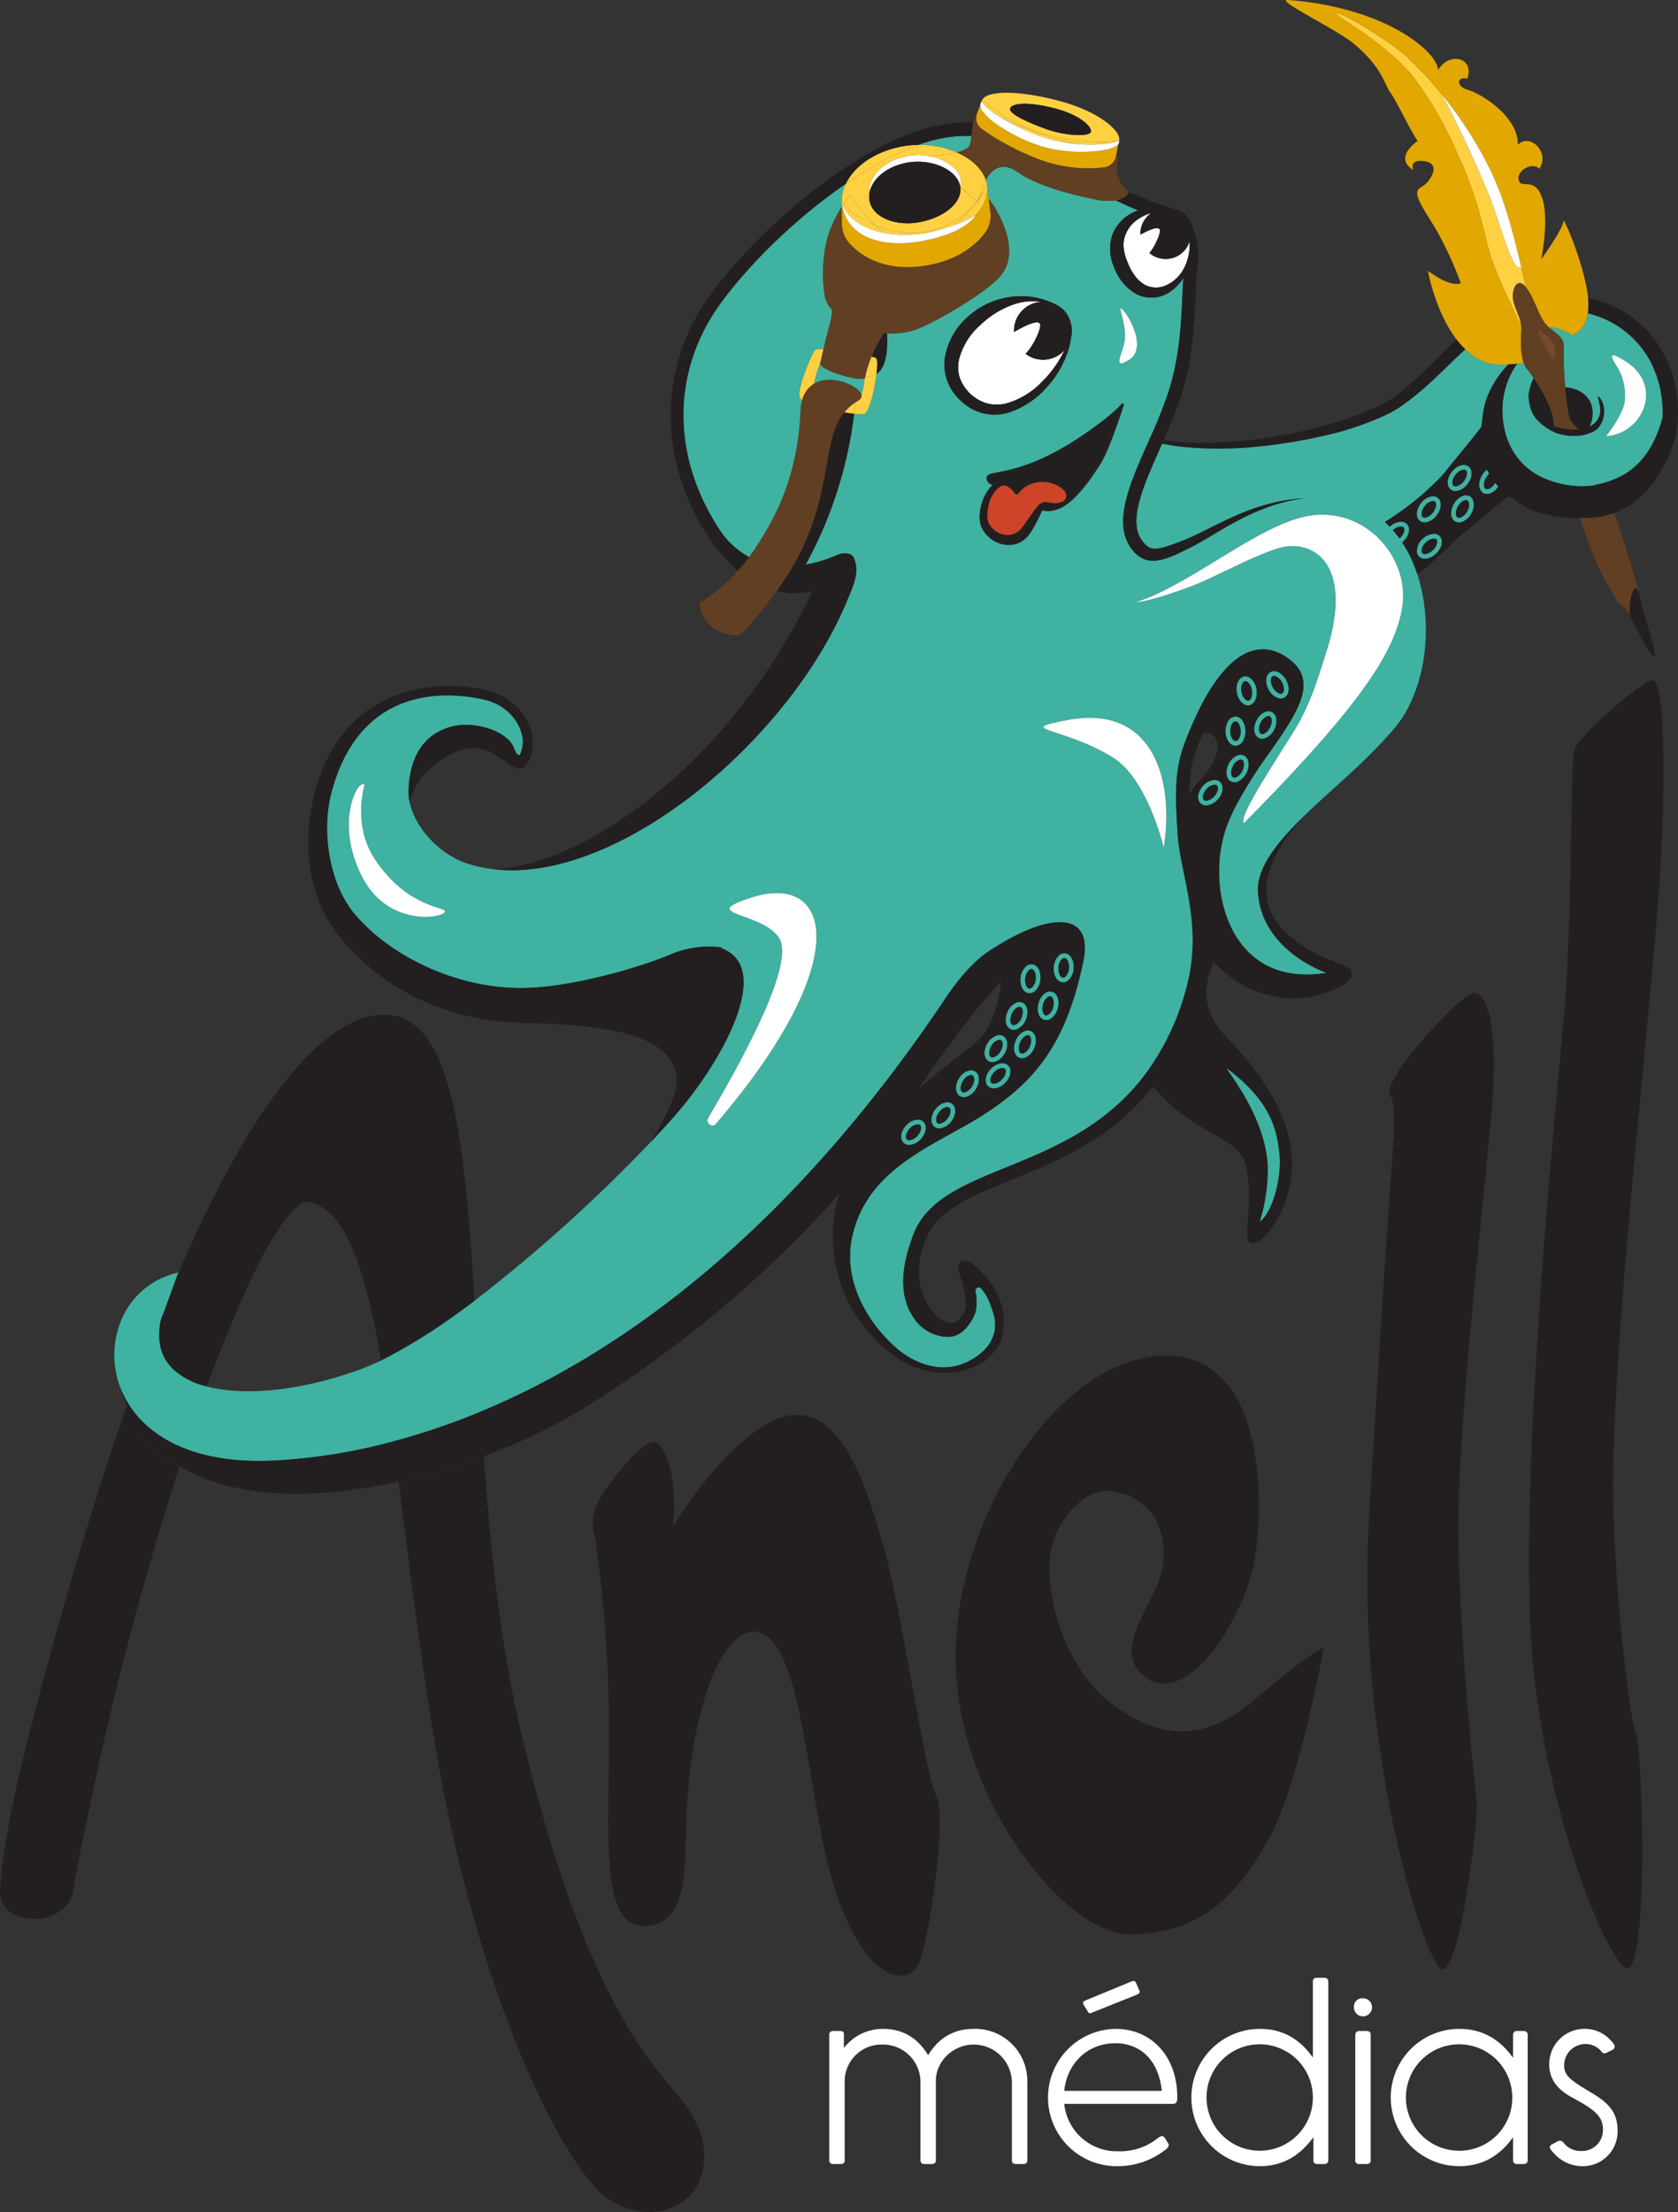 <svg id="anell-poulpe" xmlns="http://www.w3.org/2000/svg" xmlns:xlink="http://www.w3.org/1999/xlink" width="490.922" height="646.646" viewBox="0 0 490.922 646.646">
  <rect x="0" y="0" width="490.922" height="646.646" fill="#333333" stroke="none"/>
  <defs>
    <clipPath id="clip-path">
      <rect id="Rectangle_1090" data-name="Rectangle 1090" width="490.922" height="646.646" fill="none"/>
    </clipPath>
  </defs>
  <g id="Groupe_1292" data-name="Groupe 1292" clip-path="url(#clip-path)">
    <path id="Tracé_1381" data-name="Tracé 1381" d="M262.251,17.159c1.879,2.316,3.683,4.726,5.393,7.188-1.71-2.464-3.515-4.87-5.393-7.188" transform="translate(159.559 10.44)" fill="#ffd142"/>
    <path id="Tracé_1382" data-name="Tracé 1382" d="M294.925,86.5a5.889,5.889,0,0,1-.182-1.653,6.993,6.993,0,0,1,.407-2.02c.569-1.692,1.75-2.287,3.091-.931.114.116.215.27.325.4-.436-1.785-.873-3.629-1.321-5.5a3.4,3.4,0,0,1-.68-.024c-2.176-.272-5.166-11.42-8.158-19.576a323.109,323.109,0,0,0-14.445-31.054,106.5,106.5,0,0,0-10.025-10.82C258.393,10.157,243.182,1.179,243,2.538c-.085.635,16.227,9.612,23.518,19.668a106.741,106.741,0,0,1,10.468,17.855c8.43,17.673,8.407,24.126,11.405,33.721A131.589,131.589,0,0,0,293.9,86.9c.291-.113.571-.246.868-.346.052-.019.108-.032.161-.05" transform="translate(147.847 1.46)" fill="#ffd142"/>
    <path id="Tracé_1383" data-name="Tracé 1383" d="M276.38,57.174c-.045.014-.09.026-.135.04-.164.053-.322.127-.484.185q.76,1.6,1.536,3.209a13.6,13.6,0,0,0-.917-3.434" transform="translate(167.779 34.786)" fill="#ffd142"/>
    <path id="Tracé_1384" data-name="Tracé 1384" d="M275.673,54.688c-.053.018-.109.031-.161.05-.3.1-.577.233-.868.346q.439.946.893,1.914c.253-.1.5-.2.756-.294a15.156,15.156,0,0,1-.619-2.015" transform="translate(167.099 33.273)" fill="#ffd142"/>
    <path id="Tracé_1385" data-name="Tracé 1385" d="M276.586,57.964c.045-.014.09-.026.135-.04-.254-.669-.521-1.333-.767-1.983-.256.09-.5.2-.754.294q.446.951.9,1.914c.162-.058.319-.132.483-.185" transform="translate(167.437 34.036)" fill="#ffd142"/>
    <path id="Tracé_1386" data-name="Tracé 1386" d="M275.424,53.039c.592-1.547,1.734-2.049,3.025-.745.169.17.323.386.483.584l-.092-.372c-.109-.13-.211-.283-.325-.4-1.341-1.356-2.522-.761-3.091.931" transform="translate(167.574 31.249)" fill="#ffd142"/>
    <path id="Tracé_1387" data-name="Tracé 1387" d="M282.721,66.242q.56.951,1.029,1.919c.357-.088.565-.754.565-2.089,0-2.578-1.419-4.145-3.551-5.573-.46,1.423.571,2.924,1.957,5.744" transform="translate(170.755 36.808)" fill="#774c2c"/>
    <path id="Tracé_1388" data-name="Tracé 1388" d="M283.164,66.516c-1.386-2.82-2.417-4.32-1.957-5.744-.341-.23-.7-.455-1.071-.68a1.026,1.026,0,0,0-.209-.045,35.185,35.185,0,0,0,2.85,5.794c.14.222.256.452.388.676" transform="translate(170.313 36.534)" fill="#774c2c"/>
    <path id="Tracé_1389" data-name="Tracé 1389" d="M281.939,64.069c.291.59.594,1.24.9,1.959.047.006.082-.029.125-.04q-.47-.97-1.029-1.919" transform="translate(171.538 38.981)" fill="#774c2c"/>
    <path id="Tracé_1390" data-name="Tracé 1390" d="M282.908,65.842a35,35,0,0,1-2.85-5.794c-1.19-.146.93,3.127,2.294,5.935.77,1.588,1.406,2.426,1.846,2.493-.309-.721-.613-1.369-.9-1.959-.132-.225-.248-.454-.388-.676" transform="translate(170.18 36.532)" fill="#774c2c"/>
    <path id="Tracé_1391" data-name="Tracé 1391" d="M421.29,102.158c.838-6.054,4.415-10.96,7.288-14.03-.267.024-.471.04-.558.048a14.854,14.854,0,0,1-11.994-4.5c-.072.068-.145.132-.217.2-2.379,2.183-4.7,4.486-7.084,6.763s-4.817,4.545-7.442,6.638c-1.277,1.082-2.673,2.038-4.026,3.038a36.991,36.991,0,0,1-4.476,2.554,89.183,89.183,0,0,1-18.957,6.258,149.624,149.624,0,0,1-19.566,3.074,108.972,108.972,0,0,1-19.785.08,68.007,68.007,0,0,1-7.133-1.05c-.214.483-.426.968-.64,1.448-4.931,11.093-9.591,21.571-5.009,27.221,2.3,2.836,3.752,2.8,11.6-.253,9.034-3.51,19.92-11.592,35.7-12.419-14.564,1.69-25.854,10.633-33.13,14.281-7.095,3.561-12.7,6.371-17.143.894-6.12-7.547-.976-19.111,4.467-31.355.114-.256.228-.515.341-.772.056-.124.111-.249.166-.373.064-.146.129-.293.195-.439A132.094,132.094,0,0,0,329.409,95.5c3.079-9.921,3.521-19.769,3.879-27.681.082-1.832.161-3.5.262-5.034a12.708,12.708,0,0,1-4.368,4.385,9.671,9.671,0,0,1-9.6.233,14.679,14.679,0,0,1-6.21-7.548,13.181,13.181,0,0,1-.568-9.739,12.239,12.239,0,0,1,6.913-6.818c.207-.087.421-.158.632-.235-2.113-.87-4.354-1.869-6.583-2.964a15.566,15.566,0,0,1-5.847-.219c-7.067-1.464-14.236-3.268-20.5-6.54a28.9,28.9,0,0,1-2.535-1.612c-4.344-2.985-7.35-.812-9.126,2.442a8.916,8.916,0,0,1,.318,1.218l.534,4.274c3.551,4.634,8.952,15.015,3.905,22.013-3.333,4.619-18.519,13.6-24.7,16.046a20.873,20.873,0,0,1-8.951,1.255c.355,7.479-1.152,10.625-3.085,11.894-.56,4.637-2.154,11.1-3.453,11.635a8.9,8.9,0,0,1-3.093.024,122.193,122.193,0,0,1-14.17,44.077,37.586,37.586,0,0,0,9.1-2.757c1.877-.859,4.294-.759,5,.843,1.8,4.1-.151,8.081-2.25,13.07C217.987,198,168.481,239.691,132.11,235.7a39.543,39.543,0,0,1-8.076-1.7c-8.163-2.709-15.206-10.392-16.813-17.85a14.452,14.452,0,0,1-.349-3.531c.31-9.335,4.1-16.592,12.951-18.74,6.487-1.573,15.716,1.348,17.767,6.067.3.688.827,2.559,1.84,2.3a8.988,8.988,0,0,0,.261-7.137c-.732-2.131-3.474-7.474-11.068-9.123-13.995-3.043-36.738-1.927-44.373,27.52-2.91,11.224-.534,25.945,6.294,34.563,9.509,12,30.042,23.2,51.687,22.269,14.124-.608,32.452-6.078,40.909-9.589a28.909,28.909,0,0,1,15.505-2.2l-.494.129c14.091,4.837,3.672,27.42-9.483,44.317-2.409,3.093-6.141,7.334-10.8,12.255a455.552,455.552,0,0,1-51.711,46.578q-3.2,2.415-6.353,4.655a167.3,167.3,0,0,1-20.956,12.787l-.077.04c-2.085,1-4.1,1.863-6.025,2.565-16.7,6.085-32.725,7.8-43.818,5.261-.351-.08-.687-.172-1.026-.262-.216-.055-.437-.1-.647-.164l-.008,0A21.894,21.894,0,0,1,38.22,382c-.087-.08-.179-.159-.264-.241-.22-.214-.425-.439-.627-.663-.116-.127-.232-.253-.341-.381-.174-.208-.338-.423-.5-.639-.119-.161-.236-.322-.347-.486-.138-.206-.269-.417-.394-.629-.113-.19-.219-.381-.32-.577s-.211-.412-.307-.622-.188-.444-.275-.669c-.077-.2-.156-.405-.225-.613-.082-.253-.151-.515-.219-.775-.05-.195-.106-.386-.148-.585-.064-.306-.109-.622-.153-.939-.023-.167-.056-.331-.074-.5-.05-.5-.08-1-.082-1.52,0-.542.014-1.039.034-1.53.011-.246.026-.484.045-.717.014-.207.037-.4.058-.6a11.934,11.934,0,0,1,.314-1.766,6.978,6.978,0,0,1,.618-1.6l4.2-11.505.32-.877a23.58,23.58,0,0,0-15.008,10.564,26.417,26.417,0,0,0-1.8,23.48,27.542,27.542,0,0,0,2.049,4.092q.511.849,1.094,1.676l0,0c.434.616.9,1.221,1.4,1.814.068.08.14.159.207.24q.651.765,1.369,1.5c.117.122.241.241.362.36q.671.663,1.4,1.3c.161.142.323.28.489.418q.707.593,1.468,1.158c.193.145.386.29.584.431.51.362,1.041.712,1.584,1.055.216.137.426.277.648.41.573.344,1.169.672,1.779.994.212.114.417.232.635.343.717.362,1.465.706,2.234,1.037.125.053.241.114.368.167.376.158.777.3,1.166.45.563.217,1.121.439,1.71.639,6.373,2.162,14.231,3.28,23.75,2.871a166.167,166.167,0,0,0,35.387-5.621c.3-.08.611-.166.917-.249h0a203.4,203.4,0,0,0,24.717-8.488c.217-.09.436-.183.651-.275l0,0h0c39.845-16.708,87.825-50.82,133.348-117.667,2.356-3.46,8-12.7,15.775-17.385,17.365-11.087,29.437-10.579,26.463,3.719-5,24.059-14.056,35-28.775,44.558-14,9.1-34.06,15.291-38.768,35.565-3.309,14.239,5.787,27.105,13.554,33.515,3.891,3.212,10.308,6.143,16.631,4.672,3.76-.872,8.155-3.563,10.049-6.783,2.778-4.716,1.243-8.37-.362-12.406a12.261,12.261,0,0,0-2.232-3.492.941.941,0,0,0-1.634.791,15.074,15.074,0,0,1,.029,6.035c-1.176,3.436-3.81,6.619-6.767,7.185-3.186.611-7.7-.975-10.26-4.013-5.112-6.077-5.464-14.421-1.221-25.643,3.878-10.254,14.728-14.67,27.292-19.784,13.318-5.419,28.915-11.783,40.439-26.962a73.938,73.938,0,0,0,12.005-24.746,54.013,54.013,0,0,0,1.824-19.454c-.793-10.067-3.733-18.748-4.208-26.373-.011-.19-.023-.37-.034-.558-.032-.521-.063-1.034-.093-1.549-.524-8.724-.764-16.412,2.038-23.938.619-1.666,1.308-3.392,2.047-5.128,4.222-9.917,10.36-20.244,18.161-22.322,3.86-1.029,7.672.031,11.335,3.141,7.576,6.437,1.041,15.767-6.525,26.57a140.894,140.894,0,0,0-9.607,15.093,52.771,52.771,0,0,0-3.231,7.333c-2.792,8.16-2.839,19.478,1.431,28.485a27.008,27.008,0,0,0,4.221,6.466c5.647,6.328,13.85,8.751,23.867,7.1-.872-.317-1.787-.7-2.717-1.131-7.73-3.572-16.858-11.048-17.373-22.719-.309-6.961,5.536-14.347,14.194-22.7,2.615-2.525,5.475-5.134,8.513-7.851,8.684-7.765,17.115-16.092,20.06-21.043,7.272-12.222,7.883-28.6,3.9-40.928-.15-.466-.314-.92-.478-1.375q-.316-.878-.664-1.723c-.24-.584-.478-1.171-.74-1.729q-.608-1.3-1.295-2.495c-.425-.738-.872-1.443-1.329-2.131.116-.1.238-.179.349-.285,1.729-1.658,2.2-3.891,1.074-5.081a2.349,2.349,0,0,0-1.689-.7,4.991,4.991,0,0,0-3.355,1.483c-.462-.492-.934-.962-1.419-1.414A82.937,82.937,0,0,0,409.238,120.6a11.207,11.207,0,0,0,.807-.936c1.448-1.887,8.771-10.648,10.743-13.406.095-1.237.275-2.458.5-4.1M93.458,238.211c-8.711-16.462-.912-29.719.532-27.121,0,0-3.7,11.811,3.185,21.891,6.353,9.3,12.922,12.39,19.608,14.415,4.865,1.473-14.614,7.278-23.325-9.184M196.741,310.16c-1.073,1.251-3.046-.357-2.21-1.779,8.364-14.223,25.793-44.856,20.742-52.621s-24.232-6.577-8.208-11.793c23.489-7.648,30.975,18.071-10.324,66.193M315.221,71.673c1.817.774,8.065,11.55,2.538,15.018s-1.591-2.183-1.287-6.239-1.871-9.043-1.251-8.779M269.085,99.28a14.916,14.916,0,0,1-4.4-5.864,14.375,14.375,0,0,1-.88-7.442,20.616,20.616,0,0,1,7.2-12.248,23.076,23.076,0,0,1,10.394-5.1,22.489,22.489,0,0,1,15.317,2.21,7.659,7.659,0,0,1,3.429,3.807,8.307,8.307,0,0,1,.372,1.012,8.434,8.434,0,0,1,.158,4.629,19.487,19.487,0,0,1-.426,2.382,28.921,28.921,0,0,1-6.31,11.714,25.552,25.552,0,0,1-11.2,7.685,13.968,13.968,0,0,1-13.659-2.787m22,33.973c-.487.994-1.012,1.983-1.592,2.937a15.7,15.7,0,0,1-.931,1.443,7.883,7.883,0,0,1-1.312,1.456,6.783,6.783,0,0,1-3.63,1.687,8.341,8.341,0,0,1-3.889-.391,8.953,8.953,0,0,1-5.4-5.137,9.143,9.143,0,0,1-.3-3.717,14.652,14.652,0,0,1,.754-3.44,11.733,11.733,0,0,1,3-4.795,2.12,2.12,0,0,1-1.7-1.4,1.269,1.269,0,0,1,.032-1.082c.373-.639,1.395-.835,3.247-1.189,3.867-.74,11.912-2.279,23.888-10.247,9.546-6.348,12.227-9.694,12.253-9.728a.351.351,0,0,1,.611.323c-.13.41-2.493,7.819-4.767,13.118-.331.77-.659,1.494-.98,2.149a18.661,18.661,0,0,1-1.1,2l-.355.539c-.611.931-1.338,2.035-2.15,3.194a49.33,49.33,0,0,1-3.5,4.473,27.624,27.624,0,0,1-2.175,2.205q-.627.562-1.279,1.052a10.075,10.075,0,0,1-5.214,2.232c-.212.014-.42.023-.624.023a7.606,7.606,0,0,1-1.676-.2c-.405.732-.78,1.645-1.2,2.491m36.733,96.142s-.178-.78-.542-2.068c-1.494-5.314-6.143-19.41-14.611-24.516-14.685-8.853-28.884-7.756-13.149-10.744,24.25-4.6,30.8,15.682,28.683,34.472-.106.957-.23,1.911-.381,2.857m69.4-93.927h.045a.96.96,0,0,1,.7.262c.5.524.2,1.927-1.025,3.1-.053.051-.113.09-.169.138-.6-.838-1.237-1.628-1.89-2.384a3.717,3.717,0,0,1,2.337-1.118m-.846,12.255c.228.608.425,1.224.6,1.846s.339,1.261.463,1.9c.1.516.177,1.037.241,1.56a21.778,21.778,0,0,1,.162,2.549,20.957,20.957,0,0,1-.137,2.517c-1.451,12.409-11.095,27-34.734,52.02q-.432.458-.869.918c-.426.45-.864.907-1.3,1.364-.323.339-.637.671-.967,1.013q-4,4.176-8.5,8.732c-.856-.569.515-3.672,2.927-7.947,3-5.322,7.621-12.464,11.6-18.846,4.917-7.884,7.248-16.1,9.049-21.738.122-.383.249-.787.367-1.144a60.188,60.188,0,0,0,2.231-8.9c.056-.338.116-.679.164-1.01.106-.725.188-1.43.254-2.12.069-.727.138-1.454.164-2.141.272-7.365-1.933-12.385-5.66-14.992a12.444,12.444,0,0,0-8.208-2.064c-4.114.3-12.594,4.444-19.753,7.854-3.247,1.547-6.225,2.943-8.4,3.76-12.838,4.822-16.613,4.8-16.613,4.8,5.522-1.687,11.579-4.97,17.739-8.628,11.188-6.643,22.727-14.539,32.067-16.486a23.033,23.033,0,0,1,18.6,3.981c.063.047.125.09.188.137a24.774,24.774,0,0,1,8.32,11.064" transform="translate(12.654 18.44)" fill="#3fb2a1"/>
    <path id="Tracé_1392" data-name="Tracé 1392" d="M320.046,83.173l-.072-1.148-.195-1.132-.383-2.265-.627-2.205-.31-1.1-.433-1.058-.865-2.117a28.177,28.177,0,0,0-12.441-12.811,31.069,31.069,0,0,0-6.451-2.4c-.906,5.494-4.56,6.353-4.56,6.353s-4.212-2.535-6.728-2.126l0,0c2.006,1.686,4.454,2.988,4.253,5.626a107.291,107.291,0,0,0,.412,11.778,12.362,12.362,0,0,1,1.883.31c.261.066.521.159.782.244a7.949,7.949,0,0,1,3.786,2.414,6.708,6.708,0,0,1,1.285,2.411,8.874,8.874,0,0,1,.254,2.662,8.566,8.566,0,0,1-.9,3.453,5.836,5.836,0,0,0,2.019-1.5c.013-.014.021-.032.034-.047a5.239,5.239,0,0,0,1.148-3.188,4.553,4.553,0,0,0-.047-.815,8.733,8.733,0,0,0-.19-1.017l-.531-2.255-.018-.079a2.6,2.6,0,0,1,.534.425,6.046,6.046,0,0,1,1.322,3.794c-.008.2-.01.444-.008.709a7.06,7.06,0,0,1-1.755,4.426,5.93,5.93,0,0,1-2.017,1.284,12.137,12.137,0,0,1-2.58.795l-.014,0c-.23.042-.458.079-.682.1s-.442.014-.671.027c-.534.027-1.06.047-1.549.039a13.533,13.533,0,0,1-4.976-.943c-.187-.072-.341-.169-.518-.248a15.525,15.525,0,0,1-5.076-3.815,8.279,8.279,0,0,1-1.689-3.276c-.1-.365-.191-.732-.264-1.1s-.124-.714-.166-1.065a13.731,13.731,0,0,1-.106-1.57c.018-.146.053-.29.076-.434a16.1,16.1,0,0,1,1.4-4.439c-.523-.762-1-1.415-1.4-1.935-.224-.293-.431-.557-.6-.753a5.685,5.685,0,0,1-.9-1.707c-.363.061-1.092.14-1.895.216l-.043,0c-.124.158-.241.327-.359.491A23.614,23.614,0,0,0,273.345,87.2a24.19,24.19,0,0,0,.795,4.785q.186.668.412,1.327c.018.051.037.1.055.151.068.191.135.383.208.573.1.262.207.52.318.777a20.015,20.015,0,0,0,2.826,4.709c.058.071.114.143.174.214a19.632,19.632,0,0,0,7.212,5.4,28.462,28.462,0,0,0,2.857,1.089c.285.09.568.167.853.241.381.1.759.195,1.158.286.582.133,1.181.257,1.787.368.37.063.738.116,1.107.162a26.545,26.545,0,0,0,6.651.037,8.57,8.57,0,0,0,1.086-.281c.4-.069.75-.164,1.123-.246a18.632,18.632,0,0,0,3.5-1.113c4.9-1.763,11.473-6.146,14.662-18.231l.072-1.974ZM313.072,87.6a12.444,12.444,0,0,1-9.446,5.255s4.364-5.4,5.327-9.536a9.432,9.432,0,0,0,.19-1.8,16.308,16.308,0,0,0-1.964-8.373c-2.553-3.958-2.95-5.338,1.949-2.3,7.37,4.576,7.463,11.828,3.944,16.748" transform="translate(166.275 34.636)" fill="#3fb2a1"/>
    <path id="Tracé_1393" data-name="Tracé 1393" d="M269.882,90.666a2.115,2.115,0,0,0-.433-.347,2.146,2.146,0,0,0-.877-.288,2.637,2.637,0,0,0-.941.076,5.048,5.048,0,0,0-2.869,2.408,4.97,4.97,0,0,0-.677,3.772,2.359,2.359,0,0,0,.941,1.335c.032.021.055.051.089.071a2.183,2.183,0,0,0,1.129.3,2.73,2.73,0,0,0,.447-.06c.08-.013.158-.01.238-.031A5.055,5.055,0,0,0,269.8,95.5v0a5.232,5.232,0,0,0,.766-3.3,2.666,2.666,0,0,0-.685-1.526m-3.3,5.877a.969.969,0,0,1-.721-.051.161.161,0,0,1-.026-.008c-.452-.269-.619-1.1-.349-2.1a4.769,4.769,0,0,1,.492-1.161,4.267,4.267,0,0,1,1.428-1.5,2.248,2.248,0,0,1,.579-.256,1.376,1.376,0,0,1,.336-.045.786.786,0,0,1,.413.1.868.868,0,0,1,.32.386,3.33,3.33,0,0,1-.463,2.873,3.688,3.688,0,0,1-2.01,1.758" transform="translate(160.593 54.768)" fill="#3fb2a1"/>
    <path id="Tracé_1394" data-name="Tracé 1394" d="M260.339,97.839a5.04,5.04,0,0,0,3.172-1.991c1.481-1.882,1.641-4.156.362-5.179a2.339,2.339,0,0,0-1.772-.46,5.038,5.038,0,0,0-3.17,1.99c-1.483,1.882-1.641,4.156-.36,5.181a2.264,2.264,0,0,0,1.436.479,2.966,2.966,0,0,0,.333-.019m-.305-4.771a3.688,3.688,0,0,1,2.228-1.465,1.667,1.667,0,0,1,.175-.01.872.872,0,0,1,.558.172c.565.45.462,1.882-.587,3.212a3.68,3.68,0,0,1-2.229,1.465.963.963,0,0,1-.73-.162c-.566-.45-.463-1.882.586-3.212" transform="translate(156.793 54.873)" fill="#3fb2a1"/>
    <path id="Tracé_1395" data-name="Tracé 1395" d="M273.694,89.284h0a4.7,4.7,0,0,1-.883,1.094,2.786,2.786,0,0,1-1.126.664.958.958,0,0,1-.748-.06,1.081,1.081,0,0,1-.442-.764,3.087,3.087,0,0,1,.116-1.425,4.782,4.782,0,0,1,.47-1.07,4.708,4.708,0,0,1,.9-1.113c-.129-.24-.261-.478-.378-.725-.087-.183-.2-.351-.278-.54a5.88,5.88,0,0,0-1.457,1.668,6.353,6.353,0,0,0-.421.872,5.064,5.064,0,0,0-.386,2.1,2.916,2.916,0,0,0,.561,1.649,2.124,2.124,0,0,0,.6.557,2.173,2.173,0,0,0,1.128.3,2.8,2.8,0,0,0,.687-.09,4.4,4.4,0,0,0,1.985-1.266,6.221,6.221,0,0,0,.679-.846c-.335-.349-.677-.7-.976-1.058a.52.52,0,0,0-.027.051" transform="translate(163.699 51.926)" fill="#3fb2a1"/>
    <path id="Tracé_1396" data-name="Tracé 1396" d="M265.952,92.143a5.026,5.026,0,0,0,3.17-1.99c1.483-1.88,1.642-4.156.36-5.181a2.329,2.329,0,0,0-1.771-.458,5.038,5.038,0,0,0-3.17,1.99c-1.483,1.882-1.641,4.156-.359,5.181a2.256,2.256,0,0,0,1.435.479,2.987,2.987,0,0,0,.335-.021m-.307-4.769a3.685,3.685,0,0,1,2.229-1.465,1.641,1.641,0,0,1,.174-.01.863.863,0,0,1,.558.172c.565.45.463,1.88-.587,3.212a3.692,3.692,0,0,1-2.228,1.465.984.984,0,0,1-.732-.162c-.566-.45-.463-1.882.585-3.212" transform="translate(160.207 51.408)" fill="#3fb2a1"/>
    <path id="Tracé_1397" data-name="Tracé 1397" d="M264.468,97.719a2.143,2.143,0,0,0-.814-.529,2.64,2.64,0,0,0-.875-.179,5.2,5.2,0,0,0-3.408,1.528,4.446,4.446,0,0,0-1.557,4.2,2.179,2.179,0,0,0,.486.886,2.118,2.118,0,0,0,.651.45,2.543,2.543,0,0,0,1.037.257h.079a4.1,4.1,0,0,0,1.668-.394,6.055,6.055,0,0,0,2.911-2.863,3.341,3.341,0,0,0,.215-2.731,2.087,2.087,0,0,0-.394-.626m-4.171,5.174a2.089,2.089,0,0,1-.272.034.961.961,0,0,1-.7-.264,1.261,1.261,0,0,1-.159-1.086,4.264,4.264,0,0,1,3.354-3.138c.059,0,.124-.024.18-.024h.045a.96.96,0,0,1,.7.264,1.251,1.251,0,0,1,.164,1.057,3.864,3.864,0,0,1-1.185,2.054h0a3.971,3.971,0,0,1-2.125,1.1" transform="translate(156.792 59.023)" fill="#3fb2a1"/>
    <path id="Tracé_1398" data-name="Tracé 1398" d="M156.366,72.627c-.021.016-.045.032-.066.05.011-.011.04-.016.05-.026l.016-.024" transform="translate(95.096 44.188)" fill="#3fb2a1"/>
    <path id="Tracé_1399" data-name="Tracé 1399" d="M181.534,28.2c.642-.5.87-1.885,1.052-3.5-1.666-.013-3.389.034-5.215.195a41.8,41.8,0,0,0-10.334,2.438,27.663,27.663,0,0,1,11.22,2.186,9.372,9.372,0,0,0,3.276-1.321" transform="translate(101.629 15.027)" fill="#3fb2a1"/>
    <path id="Tracé_1400" data-name="Tracé 1400" d="M149.907,65.984a39.109,39.109,0,0,0-1.874,6.1c5.126-3.1,13.541.671,13.914,3.366a27.033,27.033,0,0,0,.988-5.1c-.87,1.263-13.559-2.247-13.028-4.37" transform="translate(90.066 40.146)" fill="#3fb2a1"/>
    <path id="Tracé_1401" data-name="Tracé 1401" d="M143.557,142.536c.476-.64.947-1.3,1.407-1.985,5.679-8.467,12.766-20.7,13.628-40.672a14.146,14.146,0,0,1,.5-3.226,1.792,1.792,0,0,1-.815-.955C157.7,93,161.666,83.473,162.8,82.059c.293-.364,1.2-.409,2.5-.286.528-2.207,1.174-4.864,1.9-7.543a21.993,21.993,0,0,0,.659-3.915,8.252,8.252,0,0,1-2.2-4.137,42.7,42.7,0,0,1,.708-16.684,36.82,36.82,0,0,1,4.277-9.347l0-1.037.021.021c-.006-.068-.013-.135-.021-.2.008.027.023.051.032.079a11.173,11.173,0,0,1,1.144-5.609c-13.765,9.441-27.29,22.354-36.257,34.433-14.633,19.71-15.023,44.439-1.042,66.153a24.19,24.19,0,0,0,9.033,8.552" transform="translate(75.632 20.32)" fill="#3fb2a1"/>
    <path id="Tracé_1402" data-name="Tracé 1402" d="M223.314,194.272c-1.863-1.382,11.2,13.144,11.8,28.569a51.063,51.063,0,0,1-2.332,16.19c3.833-2.647,6.482-13.189,5.822-19.515-.679-6.5-1.974-15.367-15.288-25.244" transform="translate(135.758 118.143)" fill="#3fb2a1"/>
    <path id="Tracé_1403" data-name="Tracé 1403" d="M194.24,181.778c.063,0,.124.008.187.008a2.381,2.381,0,0,0,1.541-.6,5.051,5.051,0,0,0,1.547-3.413c.2-2.387-.926-4.37-2.559-4.515a2.323,2.323,0,0,0-1.727.594,5.037,5.037,0,0,0-1.547,3.413c-.2,2.388.926,4.372,2.559,4.516m-1.16-4.4a3.7,3.7,0,0,1,1.052-2.454,1,1,0,0,1,.639-.273.389.389,0,0,1,.061,0c.719.063,1.423,1.311,1.284,3a3.705,3.705,0,0,1-1.054,2.454.916.916,0,0,1-.7.27c-.717-.064-1.422-1.311-1.282-3" transform="translate(116.609 105.407)" fill="#3fb2a1"/>
    <path id="Tracé_1404" data-name="Tracé 1404" d="M189.111,175.265a2.326,2.326,0,0,0-1.753.513,5.035,5.035,0,0,0-1.7,3.336c-.306,2.376.725,4.409,2.35,4.631a2.159,2.159,0,0,0,.286.019,2.416,2.416,0,0,0,1.469-.532,5.048,5.048,0,0,0,1.7-3.336v0c.306-2.374-.727-4.409-2.352-4.629m.957,4.449a3.7,3.7,0,0,1-1.161,2.4.919.919,0,0,1-.711.235c-.716-.1-1.362-1.377-1.147-3.058a3.694,3.694,0,0,1,1.161-2.4,1.029,1.029,0,0,1,.616-.243.632.632,0,0,1,.1.006c.716.1,1.362,1.378,1.145,3.058" transform="translate(112.924 106.623)" fill="#3fb2a1"/>
    <path id="Tracé_1405" data-name="Tracé 1405" d="M191.139,180.539a5.012,5.012,0,0,0-2.154,3.051c-.642,2.3.087,4.465,1.663,4.923a2.141,2.141,0,0,0,.6.085,2.512,2.512,0,0,0,1.216-.336,5.012,5.012,0,0,0,2.157-3.051c.64-2.3-.09-4.465-1.665-4.923a2.344,2.344,0,0,0-1.814.251m2.126,4.3a3.661,3.661,0,0,1-1.488,2.2.947.947,0,0,1-.737.129c-.7-.2-1.158-1.565-.7-3.2a3.643,3.643,0,0,1,1.486-2.2,1.093,1.093,0,0,1,.532-.159.711.711,0,0,1,.2.029c.7.2,1.158,1.565.7,3.2" transform="translate(114.841 109.639)" fill="#3fb2a1"/>
    <path id="Tracé_1406" data-name="Tracé 1406" d="M186.072,182.284a4.982,4.982,0,0,0-2.6,2.664c-.989,2.168-.606,4.42.875,5.124a2.149,2.149,0,0,0,.936.211,2.638,2.638,0,0,0,.9-.167,4.985,4.985,0,0,0,2.6-2.663c.991-2.17.608-4.42-.873-5.126a2.346,2.346,0,0,0-1.837-.042m1.432,4.584a3.621,3.621,0,0,1-1.8,1.927.934.934,0,0,1-.753.008c-.658-.312-.9-1.734-.2-3.272a3.621,3.621,0,0,1,1.8-1.927,1.225,1.225,0,0,1,.418-.082.767.767,0,0,1,.335.072c.659.314.9,1.735.2,3.273" transform="translate(111.293 110.804)" fill="#3fb2a1"/>
    <path id="Tracé_1407" data-name="Tracé 1407" d="M189.433,187.492a2.343,2.343,0,0,0-1.838-.042,4.987,4.987,0,0,0-2.6,2.662c-.989,2.17-.606,4.422.875,5.126a2.169,2.169,0,0,0,.934.209,2.64,2.64,0,0,0,.9-.167,4.985,4.985,0,0,0,2.6-2.664c.991-2.168.608-4.42-.873-5.124m-.405,4.541a3.616,3.616,0,0,1-1.8,1.927.948.948,0,0,1-.753.01c-.658-.314-.9-1.734-.2-3.271a3.625,3.625,0,0,1,1.8-1.929,1.261,1.261,0,0,1,.418-.08.745.745,0,0,1,.335.072c.659.314.9,1.734.2,3.272" transform="translate(112.22 113.947)" fill="#3fb2a1"/>
    <path id="Tracé_1408" data-name="Tracé 1408" d="M184.647,188.459a2.335,2.335,0,0,0-1.824-.264,4.958,4.958,0,0,0-2.892,2.327c-1.237,2.033-1.121,4.315.265,5.194a2.205,2.205,0,0,0,1.2.338,2.8,2.8,0,0,0,.63-.074,4.951,4.951,0,0,0,2.887-2.327c1.24-2.033,1.123-4.314-.264-5.194m-.935,4.462a3.607,3.607,0,0,1-2.009,1.69.966.966,0,0,1-.756-.082c-.618-.391-.695-1.834.183-3.275a3.6,3.6,0,0,1,2.01-1.69,1.338,1.338,0,0,1,.307-.039.81.81,0,0,1,.445.121c.619.392.7,1.834-.182,3.275" transform="translate(108.953 114.456)" fill="#3fb2a1"/>
    <path id="Tracé_1409" data-name="Tracé 1409" d="M184.187,193.238h-.013a4.93,4.93,0,0,0-3.321,1.586c-1.666,1.686-2.072,3.931-.923,5.112a2.369,2.369,0,0,0,1.729.684h.011a4.927,4.927,0,0,0,3.32-1.586c1.666-1.686,2.072-3.929.923-5.11a2.359,2.359,0,0,0-1.726-.685m-.2,4.808a3.569,3.569,0,0,1-2.321,1.169,1.145,1.145,0,0,1-.733-.261c-.515-.528-.264-1.949.915-3.143a3.581,3.581,0,0,1,2.321-1.168.87.87,0,0,1,.733.259c.515.529.265,1.949-.915,3.143" transform="translate(109.076 117.57)" fill="#3fb2a1"/>
    <path id="Tracé_1410" data-name="Tracé 1410" d="M176.19,202.408a2.855,2.855,0,0,0,.573-.061,4.963,4.963,0,0,0,2.942-2.26c1.284-2,1.219-4.286-.15-5.2a2.35,2.35,0,0,0-1.819-.306,4.946,4.946,0,0,0-2.94,2.258c-1.285,2-1.219,4.285.148,5.2a2.218,2.218,0,0,0,1.247.367m-.212-4.806a3.594,3.594,0,0,1,2.048-1.642,1.26,1.26,0,0,1,.281-.032.83.83,0,0,1,.47.13c.611.407.656,1.85-.256,3.27a3.6,3.6,0,0,1-2.046,1.644.952.952,0,0,1-.753-.1c-.61-.407-.655-1.85.256-3.27" transform="translate(105.788 118.353)" fill="#3fb2a1"/>
    <path id="Tracé_1411" data-name="Tracé 1411" d="M172.064,207.98a4.928,4.928,0,0,0,3.138-1.962c1.467-1.867,1.618-4.143.346-5.186a2.359,2.359,0,0,0-1.79-.481,4.934,4.934,0,0,0-3.135,1.962c-1.469,1.867-1.62,4.146-.346,5.186a2.28,2.28,0,0,0,1.465.5,3.108,3.108,0,0,0,.322-.018m-.336-4.8a3.582,3.582,0,0,1,2.186-1.433,1.522,1.522,0,0,1,.167-.01.881.881,0,0,1,.577.183c.569.465.479,1.906-.561,3.228v0a3.574,3.574,0,0,1-2.187,1.433.969.969,0,0,1-.743-.174c-.571-.465-.479-1.906.561-3.23" transform="translate(103.074 121.887)" fill="#3fb2a1"/>
    <path id="Tracé_1412" data-name="Tracé 1412" d="M166.337,210.916a4.918,4.918,0,0,0,3.3-1.655c1.633-1.719,1.993-3.971.82-5.129a2.363,2.363,0,0,0-1.74-.648,4.925,4.925,0,0,0-3.3,1.655c-1.633,1.719-1.993,3.973-.822,5.128a2.342,2.342,0,0,0,1.689.65Zm.1-4.811a3.576,3.576,0,0,1,2.3-1.218h.029a.966.966,0,0,1,.7.244c.524.518.3,1.943-.852,3.162a3.569,3.569,0,0,1-2.306,1.216,1.126,1.126,0,0,1-.73-.243c-.523-.518-.3-1.945.854-3.162" transform="translate(99.726 123.803)" fill="#3fb2a1"/>
    <path id="Tracé_1413" data-name="Tracé 1413" d="M224.423,142.38a2.369,2.369,0,0,0-1.748-.626,4.933,4.933,0,0,0-3.281,1.7c-1.612,1.739-1.943,4-.758,5.139a2.333,2.333,0,0,0,1.66.627h.087a4.929,4.929,0,0,0,3.281-1.7c1.612-1.739,1.945-4,.759-5.141m-1.79,4.185a3.558,3.558,0,0,1-2.29,1.245.929.929,0,0,1-.732-.233c-.531-.511-.328-1.94.815-3.172a3.561,3.561,0,0,1,2.29-1.247h.048a.955.955,0,0,1,.685.235c.531.511.326,1.94-.817,3.172" transform="translate(132.59 86.245)" fill="#3fb2a1"/>
    <path id="Tracé_1414" data-name="Tracé 1414" d="M228.309,137.437a2.334,2.334,0,0,0-1.837-.132,4.969,4.969,0,0,0-2.723,2.532c-1.094,2.117-.817,4.383.629,5.161a2.155,2.155,0,0,0,.843.233c.066.006.13.024.2.024a2.709,2.709,0,0,0,.8-.125,5.506,5.506,0,0,0,3.183-6.352,2.363,2.363,0,0,0-1.089-1.341m-.621,4.516a4.075,4.075,0,0,1-1.428,1.615,2.131,2.131,0,0,1-.46.219.952.952,0,0,1-.756-.027c-.645-.346-.822-1.777-.047-3.278a3.619,3.619,0,0,1,1.892-1.835,1.269,1.269,0,0,1,.376-.063.8.8,0,0,1,.38.09c.452.244.666,1.029.486,2a4.619,4.619,0,0,1-.442,1.284" transform="translate(135.727 83.462)" fill="#3fb2a1"/>
    <path id="Tracé_1415" data-name="Tracé 1415" d="M228.808,131.924c-1.1,2.118-.819,4.385.629,5.161a2.159,2.159,0,0,0,1.039.259c.066,0,.135-.027.2-.032a2.7,2.7,0,0,0,.593-.095,4.96,4.96,0,0,0,2.723-2.53,5.3,5.3,0,0,0,.6-3.246,2.549,2.549,0,0,0-1.232-1.917,2.344,2.344,0,0,0-1.835-.13,4.961,4.961,0,0,0-2.723,2.53m3.516-1.251a.8.8,0,0,1,.378.09c.643.346.82,1.777.045,3.28a3.615,3.615,0,0,1-1.892,1.834.96.96,0,0,1-.756-.027c-.643-.346-.82-1.777-.043-3.28a3.613,3.613,0,0,1,1.89-1.834,1.28,1.28,0,0,1,.378-.063" transform="translate(138.804 78.649)" fill="#3fb2a1"/>
    <path id="Tracé_1416" data-name="Tracé 1416" d="M223.633,131.647a5.553,5.553,0,0,0-.717,2.91c.035,2.384,1.333,4.235,2.96,4.235h.031a2.618,2.618,0,0,0,2.149-1.407,5.562,5.562,0,0,0,.717-2.911c-.037-2.4-1.34-4.327-2.99-4.235a2.617,2.617,0,0,0-2.149,1.409m2.178,0c.717,0,1.531,1.166,1.555,2.852a4.182,4.182,0,0,1-.515,2.165,1.273,1.273,0,0,1-.965.729h-.01c-.717,0-1.531-1.166-1.555-2.852a4.183,4.183,0,0,1,.515-2.165,1.274,1.274,0,0,1,.965-.729Z" transform="translate(135.626 79.238)" fill="#3fb2a1"/>
    <path id="Tracé_1417" data-name="Tracé 1417" d="M228.923,123.4a2.322,2.322,0,0,0-1.777-.434c-1.615.293-2.551,2.372-2.133,4.732a5.04,5.04,0,0,0,1.855,3.255,2.441,2.441,0,0,0,1.393.468,2.2,2.2,0,0,0,.383-.035c1.613-.294,2.551-2.371,2.131-4.73a5.03,5.03,0,0,0-1.851-3.255m-.532,6.6a.962.962,0,0,1-.722-.2,3.7,3.7,0,0,1-1.272-2.348c-.3-1.668.291-2.976,1-3.106a.849.849,0,0,1,.129-.01,1.061,1.061,0,0,1,.6.216,3.692,3.692,0,0,1,1.272,2.347v0c.294,1.668-.291,2.974-1,3.1" transform="translate(136.842 74.793)" fill="#3fb2a1"/>
    <path id="Tracé_1418" data-name="Tracé 1418" d="M233.851,129.9a2.71,2.71,0,0,0,.729.1,2.184,2.184,0,0,0,1.1-.286c1.423-.819,1.631-3.095.475-5.179a4.98,4.98,0,0,0-2.8-2.454,2.338,2.338,0,0,0-1.829.185c-1.423.815-1.631,3.091-.475,5.178a4.975,4.975,0,0,0,2.8,2.454m-1.624-6.414a.8.8,0,0,1,.4-.1,1.318,1.318,0,0,1,.347.051,3.631,3.631,0,0,1,1.948,1.782v0c.822,1.478.687,2.914.055,3.278a.941.941,0,0,1-.753.048,3.619,3.619,0,0,1-1.946-1.781c-.82-1.48-.687-2.916-.055-3.28" transform="translate(140.123 74.214)" fill="#3fb2a1"/>
    <path id="Tracé_1419" data-name="Tracé 1419" d="M197.317,91.112a10.162,10.162,0,0,1-5.451,2.483,7.689,7.689,0,0,1-2.105-.129c-.058.092-.113.2-.169.3a7.592,7.592,0,0,0,1.676.2c.2,0,.412-.008.624-.023a10.081,10.081,0,0,0,5.214-2.232l.008-.04c.068-.188.137-.373.2-.561" transform="translate(115.352 55.434)" fill="#231f20"/>
    <path id="Tracé_1420" data-name="Tracé 1420" d="M179.885,95.606c-1.055-3.095,7.762.7,27.031-12.113,9.733-6.474,12.333-9.8,12.333-9.8s-2.916,9.178-5.4,14.532q.487-.654.971-1.308c2.274-5.3,4.637-12.708,4.766-13.118a.35.35,0,0,0-.61-.323c-.026.032-2.709,3.378-12.255,9.728-11.976,7.968-20.02,9.507-23.887,10.247-1.853.354-2.876.55-3.247,1.189a1.258,1.258,0,0,0-.032,1.082,2.117,2.117,0,0,0,1.7,1.4c.1-.095.206-.19.315-.278-.936-.217-1.436-.5-1.686-1.23" transform="translate(109.18 44.621)" fill="#231f20"/>
    <path id="Tracé_1421" data-name="Tracé 1421" d="M196.68,90.783c-.1.125-.185.248-.269.37a49.606,49.606,0,0,0,3.5-4.473c-.56.727-1.113,1.46-1.682,2.179Z" transform="translate(119.5 52.738)" fill="#231f20"/>
    <path id="Tracé_1422" data-name="Tracé 1422" d="M195.938,90.3c-.478.463-.963.909-1.464,1.309-.066.187-.135.373-.2.56l-.01.04q.651-.487,1.279-1.052c.116-.294.256-.574.4-.857" transform="translate(118.194 54.94)" fill="#231f20"/>
    <path id="Tracé_1423" data-name="Tracé 1423" d="M200.084,85.735l-.327.5q.939-1.226,1.724-2.3c.32-.653.648-1.377.98-2.149q-.483.656-.972,1.309a21.6,21.6,0,0,1-1.406,2.647" transform="translate(121.536 49.755)" fill="#231f20"/>
    <path id="Tracé_1424" data-name="Tracé 1424" d="M197.234,93.323c.084-.122.167-.244.269-.37l1.544-1.924c.569-.719,1.123-1.452,1.682-2.179.812-1.161,1.539-2.263,2.15-3.194l.355-.54a18.78,18.78,0,0,0,1.105-2q-.784,1.078-1.724,2.3a54.98,54.98,0,0,1-7.161,9.252c-.142.281-.281.563-.4.857a27.915,27.915,0,0,0,2.175-2.205" transform="translate(118.678 50.568)" fill="#231f20"/>
    <path id="Tracé_1425" data-name="Tracé 1425" d="M180.083,95.361c-.116-.343-.047-.463-.023-.5.211-.362,1.285-.568,2.77-.852,3.912-.748,12.05-2.3,24.146-10.352a78.783,78.783,0,0,0,11.317-8.7c-1.063,3.214-3.648,10.767-5.644,14.5.285-.365.584-.721.864-1.09.068-.088.133-.179.2-.269,2.487-5.353,5.4-14.532,5.4-14.532s-2.6,3.329-12.335,9.8c-19.269,12.819-28.086,9.02-27.029,12.113.248.73.75,1.013,1.686,1.23.119-.1.249-.188.378-.28-1.107-.224-1.518-.439-1.732-1.063" transform="translate(109.313 44.754)" fill="#231f20"/>
    <path id="Tracé_1426" data-name="Tracé 1426" d="M191.778,93.493a7.226,7.226,0,0,1-1.827-.109,3.129,3.129,0,0,0-.24.307l-.014.024a7.7,7.7,0,0,0,2.107.129,10.162,10.162,0,0,0,5.449-2.483c.077-.219.153-.441.236-.656a10.324,10.324,0,0,1-5.712,2.789" transform="translate(115.416 55.186)" fill="#231f20"/>
    <path id="Tracé_1427" data-name="Tracé 1427" d="M194.631,91.412c-.084.216-.159.437-.236.656.5-.4.984-.844,1.464-1.308a9.984,9.984,0,0,1,.716-1.219,24.063,24.063,0,0,1-1.943,1.871" transform="translate(118.274 54.479)" fill="#231f20"/>
    <path id="Tracé_1428" data-name="Tracé 1428" d="M201.569,83.951c-.22.41-.434.79-.637,1.1l-.355.54c-.743,1.134-1.658,2.524-2.7,3.966q1.686-2.068,3.022-3.817c.109-.167.224-.343.327-.5a21.637,21.637,0,0,0,1.406-2.649c-.066.09-.132.18-.2.27-.28.368-.579.724-.864,1.089" transform="translate(120.393 50.251)" fill="#231f20"/>
    <path id="Tracé_1429" data-name="Tracé 1429" d="M199.443,88.363a43.492,43.492,0,0,1-3.421,4.216A10.205,10.205,0,0,0,195.3,93.8a54.952,54.952,0,0,0,7.161-9.25q-1.339,1.749-3.022,3.815" transform="translate(118.828 51.441)" fill="#231f20"/>
    <path id="Tracé_1430" data-name="Tracé 1430" d="M202.685,91.194a3.374,3.374,0,0,0-1.181-1.615,8.008,8.008,0,0,0-1.772-1.111,9.778,9.778,0,0,0-4.042-.9,9.635,9.635,0,0,0-3.957.891,7.4,7.4,0,0,0-2.635,2.011c-.071.09-.146.179-.209.27-.034.048-.08.093-.113.143a.672.672,0,0,1-.124.129.683.683,0,0,1-.833.082.651.651,0,0,1-.2-.19l-.027-.039a7.368,7.368,0,0,0-1.044-1.216,4.615,4.615,0,0,0-.907-.671c-.039-.019-.074-.05-.111-.069a2.145,2.145,0,0,0-1.362-.238,2.436,2.436,0,0,0-.7.23c-.084.043-.17.072-.254.124a8.86,8.86,0,0,0-3.119,4.849,12.432,12.432,0,0,0-.5,2.968,6.79,6.79,0,0,0,.335,2.744,6.319,6.319,0,0,0,4.047,3.325,5.179,5.179,0,0,0,5.691-1.808c.29-.336.619-.838.93-1.247l1.851-2.633c.465-.639.888-1.28,1.414-1.943.069-.088.146-.179.22-.269s.161-.188.244-.283c.069-.079.127-.156.2-.235a2.834,2.834,0,0,1,1.935-.976,10.306,10.306,0,0,1,1.745.23,7.257,7.257,0,0,0,1.541.095,9.053,9.053,0,0,0,1.541-.31,1.987,1.987,0,0,0,1.391-2.34" transform="translate(109.265 53.279)" fill="#cd4428"/>
    <path id="Tracé_1431" data-name="Tracé 1431" d="M149.64,73.635a39.116,39.116,0,0,1,1.874-6.1c.235-.938.568-2.361.968-4.036-1.306-.122-2.213-.079-2.506.286-1.137,1.414-5.1,10.944-4.528,13.638a1.807,1.807,0,0,0,.815.955,7.7,7.7,0,0,1,3.376-4.742" transform="translate(88.459 38.596)" fill="#ffd142"/>
    <path id="Tracé_1432" data-name="Tracé 1432" d="M158.551,69.064c-.006.037-.055.058-.077.088a26.89,26.89,0,0,1-.986,5.1,1.288,1.288,0,0,1-.552,1.216l-.016.024c-.01.011-.039.016-.05.026a2.487,2.487,0,0,1-.222.164c-.375.219-.724.449-1.065.684a8.25,8.25,0,0,1-.024,1.491c-.053.526-.121,1.121-.2,1.761a8.856,8.856,0,0,0,3.093-.024c1.3-.536,2.894-7,3.453-11.634a5.63,5.63,0,0,1-3.3.8c-.019.1-.045.2-.063.3" transform="translate(94.526 41.348)" fill="#ffd142"/>
    <path id="Tracé_1433" data-name="Tracé 1433" d="M156.682,73.185a14.7,14.7,0,0,0-3.124,2.868c1.052.169,2.038.3,2.9.384.076-.642.143-1.235.2-1.761a8.25,8.25,0,0,0,.024-1.491" transform="translate(93.428 44.527)" fill="#ffd142"/>
    <path id="Tracé_1434" data-name="Tracé 1434" d="M160.509,65.2a4.473,4.473,0,0,0-1.312-.373,30.332,30.332,0,0,0-1.813,5.845,5.606,5.606,0,0,0,3.3-.8c.294-2.435.307-4.375-.171-4.668" transform="translate(95.756 39.44)" fill="#ffd142"/>
    <path id="Tracé_1435" data-name="Tracé 1435" d="M170.507,26.751c-8.068,1.43-14.2,5.811-16.657,10.944a96.543,96.543,0,0,1,21.212-11.359,28.052,28.052,0,0,0-4.555.415" transform="translate(93.606 16.023)" fill="#ffd142"/>
    <path id="Tracé_1436" data-name="Tracé 1436" d="M180.261,33.925a8.468,8.468,0,0,0-.318-1.218,16.826,16.826,0,0,0-1.661,4.69,22.886,22.886,0,0,0,1.98-3.473" transform="translate(108.47 19.9)" fill="#ffd142"/>
    <path id="Tracé_1437" data-name="Tracé 1437" d="M166.357,29.441c-.441.043-.881.1-1.32.182h0c.439-.079.88-.138,1.32-.182" transform="translate(100.411 17.913)" fill="#ffd142"/>
    <path id="Tracé_1438" data-name="Tracé 1438" d="M166.687,29.393a18.119,18.119,0,0,1,2.57.125,18.119,18.119,0,0,0-2.57-.125" transform="translate(101.416 17.88)" fill="#ffd142"/>
    <path id="Tracé_1439" data-name="Tracé 1439" d="M153.24,43.535c.064.066.158.156.273.269a18.213,18.213,0,0,1,1.9-2.664c.273-.211,3.235,4.558,7.524,8.7a27.964,27.964,0,0,0,13.3,2.081,23.055,23.055,0,0,0,16.3-9.208L187.8,38.722c-.008.035-.008.069-.016.1,0-.042-.008-.084-.011-.125.6,4.7-5.005,9-12.068,10.247-7.186,1.274-13.68-1.579-14.5-6.374a6.56,6.56,0,0,1,.072-2.535c-.331-4.594,4.272-9.211,11.142-10.429a17.891,17.891,0,0,1,6.315.034,51.594,51.594,0,0,0,7.989-1.119,27.69,27.69,0,0,0-11.22-2.187,96.545,96.545,0,0,0-21.21,11.36,11.173,11.173,0,0,0-1.144,5.609c.026.079.064.151.092.23" transform="translate(93.164 16.022)" fill="#ffd142"/>
    <path id="Tracé_1440" data-name="Tracé 1440" d="M155.267,35.542a18.255,18.255,0,0,0-1.9,2.662,31.449,31.449,0,0,0,9.425,6.041c-4.29-4.145-7.251-8.914-7.524-8.7" transform="translate(93.311 21.62)" fill="#ffd142"/>
    <path id="Tracé_1441" data-name="Tracé 1441" d="M177.037,27.695a51.637,51.637,0,0,1-7.991,1.119c4.727.864,8.579,3.547,9.158,6.911a5.428,5.428,0,0,1-.087,2.168l4.732,3.994q.584-.753,1.05-1.441a16.82,16.82,0,0,1,1.66-4.69c-1.11-3.374-4.3-6.226-8.523-8.061" transform="translate(102.851 16.85)" fill="#ffd142"/>
    <path id="Tracé_1442" data-name="Tracé 1442" d="M174.677,34.115h0c0-.08-.008-.162-.021-.243.013.08.011.161.021.243" transform="translate(106.264 20.608)" fill="#ffd142"/>
    <path id="Tracé_1443" data-name="Tracé 1443" d="M172.521,45.727a27.964,27.964,0,0,1-13.3-2.081,32.538,32.538,0,0,0,2.553,2.232,34.324,34.324,0,0,0,12.412-.011,50.764,50.764,0,0,0,8.118-2.3,39.424,39.424,0,0,0,6.681-6.908l-.166-.14a23.05,23.05,0,0,1-16.3,9.208" transform="translate(96.876 22.219)" fill="#ffd142"/>
    <path id="Tracé_1444" data-name="Tracé 1444" d="M153.174,37.239c.014.122.018.244.037.367l.029-.048c-.019-.108-.048-.209-.066-.318" transform="translate(93.194 22.657)" fill="#ffd142"/>
    <path id="Tracé_1445" data-name="Tracé 1445" d="M178.233,37.381a17.554,17.554,0,0,0,.941-1.533,12.344,12.344,0,0,1,.991,1.068,8.677,8.677,0,0,0,.125-3.452,22.942,22.942,0,0,1-1.98,3.474c-.029.151-.052.294-.077.442" transform="translate(108.441 20.36)" fill="#ffd142"/>
    <path id="Tracé_1446" data-name="Tracé 1446" d="M153.469,37.3c-.116-.111-.209-.2-.273-.269.051.146.114.286.172.428.034-.055.068-.106.1-.159" transform="translate(93.208 22.529)" fill="#ffd142"/>
    <path id="Tracé_1447" data-name="Tracé 1447" d="M180.258,37.617a39.465,39.465,0,0,1-6.68,6.908,41.442,41.442,0,0,0,6.012-2.688A12.288,12.288,0,0,0,183,36.015a12.657,12.657,0,0,0-.991-1.07s-.3.581-.941,1.534a14.758,14.758,0,0,0-.2,1.652Z" transform="translate(105.608 21.261)" fill="#ffd142"/>
    <path id="Tracé_1448" data-name="Tracé 1448" d="M165.382,45.467a32.54,32.54,0,0,1-2.553-2.232,31.478,31.478,0,0,1-9.425-6.04c-.034.053-.068.1-.1.159,1.71,4.148,6.258,6.979,12.079,8.113" transform="translate(93.273 22.63)" fill="#ffd142"/>
    <path id="Tracé_1449" data-name="Tracé 1449" d="M153.2,37.484c.006.035,0,.072.011.109a9.39,9.39,0,0,0,.569,1.912,13.307,13.307,0,0,1-.552-2.07l-.029.048" transform="translate(93.208 22.777)" fill="#ffd142"/>
    <path id="Tracé_1450" data-name="Tracé 1450" d="M178.6,36.066c.026-.148.048-.291.077-.442q-.466.688-1.049,1.441l.164.138c.314-.421.582-.8.807-1.137" transform="translate(108.073 21.674)" fill="#ffd142"/>
    <path id="Tracé_1451" data-name="Tracé 1451" d="M178.341,37.551a14.737,14.737,0,0,1,.2-1.652c-.224.335-.492.716-.806,1.137Z" transform="translate(108.135 21.842)" fill="#ffd142"/>
    <path id="Tracé_1452" data-name="Tracé 1452" d="M322.3,87.056c-.962-9.276-7.286-24.186-7.243-22.36.05,2.043-6.467,11.1-6.467,11.1s2.459-11.891.193-18.146-6.236-2.1-6.8-5.112,4.433-5.231,6.028-3.173c3.228-4.6-2.535-10.667-6.273-7.043.2-8.385-11-15.063-14.609-16.062s-3.191-4.114-.159-3.226c2.2-6.54-5.641-7.791-8.526-2.548-.378-5.594-15.695-18.317-43.78-20.477-4.713-.364,14.083,8.52,19.214,12.869,8.338,7.069,8.623,11.449,10.559,14.154s5.181,9.852,7.971,14.177c-7.357,5.527-1.181,8.483-1.181,8.483s-1.707-3.239,3.276-2.551,1.694,6.143-1.119,7.624.378,5.594,4.362,12.187A106.588,106.588,0,0,1,285.069,82.8s-2.813,1.481-9.61-3.632c.4,2.487,2.8,12.777,8.333,20.044.392.516.8,1.023,1.222,1.505s.885.951,1.35,1.395a14.851,14.851,0,0,0,11.992,4.5l.558-.047c.154-.014.323-.027.518-.045.568-.048,1.277-.109,1.957-.174l.164-.014.043,0c.8-.076,1.531-.154,1.895-.214a10.666,10.666,0,0,1-.383-1.335l-.011-.053a17.15,17.15,0,0,1-.277-1.708,36.835,36.835,0,0,1-.029-6.517,6.581,6.581,0,0,0-.034-1.11q-.777-1.609-1.536-3.209-.456-.965-.9-1.914-.454-.967-.893-1.914a131.556,131.556,0,0,1-5.5-13.115c-3-9.594-2.976-16.047-11.405-33.721A106.743,106.743,0,0,0,272.05,23.666C264.759,13.61,248.447,4.634,248.53,4c.182-1.359,15.393,7.619,20.937,12.779A106.5,106.5,0,0,1,279.493,27.6l0,0c1.879,2.316,3.682,4.724,5.393,7.186l.193.278c1.657,2.4,3.222,4.849,4.668,7.317.108.18.209.362.314.542q.917,1.583,1.764,3.167c.1.188.2.376.3.563q.934,1.776,1.777,3.542c.093.2.179.391.27.587q.678,1.455,1.287,2.9c.13.307.261.613.384.92.463,1.134.906,2.261,1.3,3.374l0,.011,0,.011c.548,1.56,1.045,3.116,1.523,4.668.1.33.2.659.3.989q.671,2.241,1.269,4.454c.071.267.138.529.209.8Q301,70.958,301.5,72.98c.051.211.106.42.158.629.384,1.568.756,3.12,1.116,4.64h0c.447,1.877.885,3.72,1.321,5.506l.092.372a14.437,14.437,0,0,1,1.56,2.488c.331.648.653,1.319.959,2.009.227.51.449,1.021.669,1.526.079.179.158.351.236.528a23.657,23.657,0,0,0,1.711,3.342,9.3,9.3,0,0,0,1.613,1.771c2.516-.409,6.728,2.128,6.728,2.128s3.653-.859,4.56-6.355A14.7,14.7,0,0,0,322.4,90.1c.018-.27.026-.548.026-.838a20.827,20.827,0,0,0-.125-2.207" transform="translate(142.317 0)" fill="#e2a700"/>
    <path id="Tracé_1453" data-name="Tracé 1453" d="M196.108,37.738l-.534-4.274a8.737,8.737,0,0,1-.125,3.452,12.274,12.274,0,0,1-3.408,5.821c.1-.058.228-.119.327-.177-2.3,3.337-7.2,5.422-11.7,6.644-1.505.409-2.963.721-4.262.951a37.89,37.89,0,0,1-5.718.576c-7.967.188-14.624-2.512-16.859-8.806a9.506,9.506,0,0,1-.569-1.914c-.006-.037,0-.072-.01-.109-.021-.121-.023-.243-.037-.365-.013-.076-.035-.143-.045-.219s-.018-.151-.024-.227l-.019-.021,0,1.037-.008,4.7a8.882,8.882,0,0,0,2.355,6.135c3.132,3.35,9.6,7.957,20.827,6.567,10.694-1.324,16.229-6.45,18.783-9.852a8.145,8.145,0,0,0,1.531-5.9Z" transform="translate(93.157 20.36)" fill="#e2a700"/>
    <path id="Tracé_1454" data-name="Tracé 1454" d="M178.686,18.185l-.124.328c.01.019.024.039.034.058a1.147,1.147,0,0,1,.09-.386" transform="translate(108.641 11.064)" fill="#e2a700"/>
    <path id="Tracé_1455" data-name="Tracé 1455" d="M215.074,32.274a42,42,0,0,1-12.131.209,35.942,35.942,0,0,1-7.708-1.752,49.7,49.7,0,0,1-11.622-5.922,18.212,18.212,0,0,1-4.032-3.656,3.082,3.082,0,0,1-.786-2.141l-1.007,2.664c-.018.047-.024.095-.04.143a3.752,3.752,0,0,0,.021,2.434A3.688,3.688,0,0,0,179.036,26c.988.738,2.326,1.666,3.987,2.694a76.919,76.919,0,0,0,12.427,6.144,40.9,40.9,0,0,0,7.066,2.051,39.81,39.81,0,0,0,7.836.777,36.535,36.535,0,0,0,4.75-.31,4.01,4.01,0,0,0,3.352-3.214l.159-.788.568-2.815c-.442.721-1.943,1.33-4.106,1.739" transform="translate(108.028 11.568)" fill="#e2a700"/>
    <path id="Tracé_1456" data-name="Tracé 1456" d="M218.747,30.738c.542-2.553-5.609-8.481-18.278-11.69s-20.593-2.609-21.829-.053c0,0,9.57,8.536,22.445,10.965s17.662.778,17.662.778m-31.877-9.393c.729-1.5,5.391-1.856,12.85.032s11.077,5.377,10.759,6.881-7.359,1.28-13.1-.782-11.238-4.627-10.509-6.131" transform="translate(108.688 10.255)" fill="#ffd142"/>
    <path id="Tracé_1457" data-name="Tracé 1457" d="M184.045,23.232c.132.064.275.13.4.191a105.728,105.728,0,0,0,21.9,7.6c5.6.492,10.59-.042,12.435-1.1,0,0-4.79,1.649-17.664-.78s-22.445-10.965-22.445-10.965a1.146,1.146,0,0,0-.09.386c.666,1.277,2.665,2.94,5.462,4.661" transform="translate(108.654 11.064)" fill="#ffd142"/>
    <path id="Tracé_1458" data-name="Tracé 1458" d="M204.283,29.119a105.867,105.867,0,0,1-21.9-7.6c-.125-.061-.269-.127-.4-.191a66.191,66.191,0,0,0,11.92,5.623,42.144,42.144,0,0,0,10.384,2.173" transform="translate(110.72 12.973)" fill="#ffd142"/>
    <path id="Tracé_1459" data-name="Tracé 1459" d="M284.262,62.542q-.5-2.022-1.045-4.081c-.071-.267-.138-.529-.211-.8q-.6-2.212-1.269-4.454c-.1-.33-.2-.659-.3-.989-.478-1.552-.976-3.109-1.525-4.668l0-.011,0-.011c-.393-1.113-.833-2.242-1.3-3.376q-.188-.458-.384-.918-.61-1.443-1.288-2.9c-.092-.2-.175-.389-.269-.585q-.842-1.766-1.777-3.542c-.1-.188-.2-.375-.3-.563q-.847-1.585-1.764-3.167c-.1-.182-.208-.362-.314-.544-1.448-2.467-3.011-4.915-4.669-7.315-.063-.093-.127-.187-.191-.278-1.711-2.462-3.516-4.87-5.395-7.188v0A323.1,323.1,0,0,1,276.7,48.211c2.992,8.158,5.982,19.306,8.158,19.578a3.389,3.389,0,0,0,.68.023c-.36-1.522-.73-3.072-1.115-4.64-.051-.209-.106-.42-.158-.629" transform="translate(159.559 10.439)" fill="#fff"/>
    <path id="Tracé_1460" data-name="Tracé 1460" d="M297.651,66.211c-4.9-3.042-4.5-1.661-1.949,2.3a16.308,16.308,0,0,1,1.964,8.373,9.428,9.428,0,0,1-.19,1.8c-.963,4.132-5.327,9.536-5.327,9.536a12.444,12.444,0,0,0,9.446-5.255c3.519-4.92,3.426-12.173-3.944-16.748" transform="translate(177.749 39.278)" fill="#fff"/>
    <path id="Tracé_1461" data-name="Tracé 1461" d="M206.535,71.048c5.527-3.468-.721-14.244-2.538-15.019-.619-.262,1.555,4.722,1.251,8.779s-4.24,9.708,1.287,6.241" transform="translate(123.878 34.083)" fill="#fff"/>
    <path id="Tracé_1462" data-name="Tracé 1462" d="M284.462,113c-.124-.64-.285-1.272-.463-1.9s-.375-1.238-.6-1.846a24.778,24.778,0,0,0-8.322-11.064c-.061-.047-.125-.09-.187-.137a23.038,23.038,0,0,0-18.6-3.981c-9.339,1.948-20.877,9.844-32.066,16.486-6.162,3.658-12.218,6.94-17.739,8.629,0,0,3.775.024,16.613-4.8,2.175-.817,5.15-2.213,8.4-3.759,7.159-3.41,15.637-7.555,19.751-7.856a12.444,12.444,0,0,1,8.208,2.064c3.727,2.607,5.933,7.627,5.662,14.992-.026.687-.1,1.414-.166,2.141-.064.69-.146,1.395-.253,2.122-.048.33-.108.671-.164,1.008a60.524,60.524,0,0,1-2.231,8.9c-.117.357-.244.762-.367,1.144-1.8,5.642-4.134,13.853-9.049,21.738-3.979,6.382-8.6,13.524-11.6,18.846-2.413,4.275-3.785,7.378-2.927,7.947q4.5-4.562,8.5-8.732c.328-.343.643-.674.967-1.013.436-.457.872-.914,1.3-1.364q.437-.461.869-.918c23.639-25.022,33.283-39.611,34.734-52.02a20.944,20.944,0,0,0,.137-2.517,21.771,21.771,0,0,0-.162-2.549c-.064-.523-.142-1.044-.241-1.56" transform="translate(125.629 56.915)" fill="#fff"/>
    <path id="Tracé_1463" data-name="Tracé 1463" d="M196.688,131.128c-15.735,2.988-1.536,1.89,13.149,10.744,8.468,5.105,13.117,19.2,14.611,24.516.362,1.288.542,2.068.542,2.068.151-.946.273-1.9.381-2.857,2.112-18.79-4.434-39.077-28.683-34.472" transform="translate(115.482 79.379)" fill="#fff"/>
    <path id="Tracé_1464" data-name="Tracé 1464" d="M90.835,179.134c-6.686-2.027-13.255-5.116-19.61-14.415-6.887-10.08-3.183-21.891-3.183-21.891-1.444-2.6-9.244,10.659-.532,27.121s28.189,10.657,23.325,9.184" transform="translate(38.604 86.701)" fill="#fff"/>
    <path id="Tracé_1465" data-name="Tracé 1465" d="M141.424,163.65c-16.025,5.216,3.156,4.028,8.208,11.795s-12.378,38.4-20.742,52.619c-.836,1.422,1.137,3.03,2.21,1.779C172.4,181.72,164.913,156,141.424,163.65" transform="translate(78.296 98.758)" fill="#fff"/>
    <path id="Tracé_1466" data-name="Tracé 1466" d="M204.024,70.284A8.46,8.46,0,0,1,194,70.12c2.3-2.242,4.714-7.595,4.232-8.719-.629-1.468-5.065.872-7.608,2.353a8.42,8.42,0,0,1,7.946-8.825,16.9,16.9,0,0,0-7.822.682,26.186,26.186,0,0,0-8.425,4.716c-.647.529-1.275,1.079-1.871,1.653a20.082,20.082,0,0,0-5.921,9.832,10.316,10.316,0,0,0,.265,5.419,12.2,12.2,0,0,0,8.061,7.426,11.685,11.685,0,0,0,5.757-.095,23.185,23.185,0,0,0,10.4-6.484,32.262,32.262,0,0,0,6.392-9.044,8.407,8.407,0,0,1-1.378,1.25" transform="translate(106.042 33.308)" fill="#fff"/>
    <path id="Tracé_1467" data-name="Tracé 1467" d="M205.579,53.116a13.715,13.715,0,0,0,1.755,3.411,9.831,9.831,0,0,0,2.313,2.528,6.475,6.475,0,0,0,3.009,1.319,7.116,7.116,0,0,0,3.683-.347,10.808,10.808,0,0,0,5.771-5.321c.117-.227.238-.45.341-.685a16.118,16.118,0,0,0,1.206-4.553,22.871,22.871,0,0,0,.034-2.508,7.321,7.321,0,0,1-1.5,2.683,7.472,7.472,0,0,1-1.224,1.119,7.373,7.373,0,0,1-9.009-.357c1.772-2.237,3.382-6,3.008-6.873-.476-1.111-3.428.253-5.671,1.488a7.356,7.356,0,0,1,2.567-5.831c.169-.146.318-.309.5-.442-.3.087-.6.183-.894.293a12.607,12.607,0,0,0-2.528,1.256,9.647,9.647,0,0,0-4.385,5.95,8.593,8.593,0,0,0-.05,3.321,11.941,11.941,0,0,0,1.074,3.548" transform="translate(124.342 23.575)" fill="#fff"/>
    <path id="Tracé_1468" data-name="Tracé 1468" d="M192.363,40.507c-.1.058-.222.119-.325.179a41.438,41.438,0,0,1-6.012,2.688,50.69,50.69,0,0,1-8.118,2.3,34.3,34.3,0,0,1-12.414.011c-5.821-1.134-10.37-3.965-12.079-8.113-.058-.142-.121-.281-.172-.426-.027-.079-.066-.151-.093-.23-.008-.027-.023-.051-.031-.079q.012.1.019.2c.006.074.013.15.024.225s.032.143.045.219c.018.109.047.211.066.318a13.13,13.13,0,0,0,.55,2.07c2.236,6.3,8.893,9,16.859,8.808A37.9,37.9,0,0,0,176.4,48.1c1.3-.23,2.757-.542,4.262-.951,4.5-1.221,9.4-3.305,11.7-6.644" transform="translate(93.161 22.412)" fill="#fff"/>
    <path id="Tracé_1469" data-name="Tracé 1469" d="M158.2,38.9a7.59,7.59,0,0,1,.457-1.39c.016-.037.034-.074.05-.113a9.693,9.693,0,0,1,1.742-2.575c.027-.029.051-.06.079-.088a12.488,12.488,0,0,1,1.2-1.1c.063-.051.129-.1.193-.151a13.911,13.911,0,0,1,1.42-.978l.042-.023a15.732,15.732,0,0,1,1.559-.8c.095-.043.187-.087.281-.129a17.529,17.529,0,0,1,1.707-.626c.117-.035.236-.068.354-.1a19.084,19.084,0,0,1,1.924-.457h0c.439-.077.881-.138,1.321-.18s.88-.071,1.317-.08h.018a18.131,18.131,0,0,1,2.57.125c.466.056.928.125,1.38.217.22.043.431.1.647.153.195.047.392.087.582.14a15.786,15.786,0,0,1,2.286.822c2.868,1.3,4.939,3.352,5.353,5.748.013.082.016.162.021.243,0,.042.006.084.011.127.008-.035.008-.069.016-.1a5.428,5.428,0,0,0,.087-2.168c-.579-3.365-4.431-6.048-9.158-6.911a17.891,17.891,0,0,0-6.315-.034c-6.87,1.218-11.473,5.835-11.142,10.429" transform="translate(96.241 17.161)" fill="#fff"/>
    <path id="Tracé_1470" data-name="Tracé 1470" d="M183.151,25.2a49.731,49.731,0,0,0,11.622,5.922,35.918,35.918,0,0,0,7.708,1.75,41.953,41.953,0,0,0,12.131-.207c2.163-.409,3.662-1.018,4.106-1.737a1.01,1.01,0,0,0,.153-.281c.019-.088.069-.733.072-.832-1.843,1.057-6.833,1.592-12.433,1.1a42.307,42.307,0,0,1-10.384-2.173,66.408,66.408,0,0,1-11.92-5.623c-2.8-1.721-4.795-3.386-5.461-4.661-.01-.019-.026-.04-.034-.058l-.014-.023c-.016.029-.257.616-.272.645a1.324,1.324,0,0,0-.093.381,3.078,3.078,0,0,0,.786,2.139,18.253,18.253,0,0,0,4.032,3.658" transform="translate(108.491 11.18)" fill="#fff"/>
    <path id="Tracé_1471" data-name="Tracé 1471" d="M29.129,280.408c.043.317.088.632.153.938.042.2.1.391.148.587.068.261.137.521.219.775.068.207.146.41.225.611.087.227.177.452.275.671s.2.417.307.622.207.388.32.577c.125.212.256.423.394.627.111.166.228.326.347.487.159.216.322.429.5.637.109.13.225.256.339.383.2.224.409.447.629.661.084.084.177.161.264.243a21.882,21.882,0,0,0,9.026,4.706l.006,0c.211.058.433.108.647.164,12.89-35.168,24.273-55.2,30.089-53.879,10.6,2.414,16.313,19.848,20.86,46.274a167.016,167.016,0,0,0,20.954-12.789q3.158-2.241,6.355-4.653c-2.678-44.859-6.151-79.7-23.182-83.281-15.209-3.2-37.795,15.283-63.763,75.892l-4.2,11.505a6.947,6.947,0,0,0-.618,1.6,11.934,11.934,0,0,0-.314,1.766c-.021.2-.043.392-.06.6-.018.233-.032.471-.043.717-.019.489-.034.988-.034,1.53a15.064,15.064,0,0,0,.082,1.518c.018.172.05.335.074.5" transform="translate(17.628 112.21)" fill="#231f20"/>
    <path id="Tracé_1472" data-name="Tracé 1472" d="M203.6,416.773c2.675-7.5,8.031-41.611,4.682-48.433s-10.035-53.208-14.722-70.262-11.376-40.248-25.429-40.929-32.12,24.557-36.8,32.744c1.337-14.326-2.007-22.511-4.685-24.559s-10.04,6.821-14.053,12.279-6.022,9.551-4.015,15.69a401.7,401.7,0,0,1,4.015,56.62c0,31.379-2.676,57.3,10.707,56.618s11.156-18.429,12.045-34.108c2.007-35.472,12.044-51.843,19.406-51.843,15.391,0,15.391,51.843,24.76,77.766s21.416,25.921,24.093,18.418" transform="translate(65.583 156.446)" fill="#231f20"/>
    <path id="Tracé_1473" data-name="Tracé 1473" d="M228.693,339.836c12.045,10.233,28.106-14.325,32.122-31.379,3.22-13.675,5.353-62.077-25.429-62.077s-61.567,46.387-61.567,88,32.122,81.177,50.86,81.177c21.429,0,32.632-12.395,41.489-29.333,8.507-16.264,15.393-54.572,15.393-54.572s-4.016,1.364-20.745,15.689-30.784,8.869-41.491.682-18.067-24.345-18.067-40.246c0-12.015,10.033-22.455,17.4-21.83,8.031.682,16.062,5.979,16.062,19.1,0,12.279-16.306,26.056-6.024,34.79" transform="translate(105.754 149.903)" fill="#231f20"/>
    <path id="Tracé_1474" data-name="Tracé 1474" d="M249.25,333.273C245.236,400.124,264.641,460.837,270,465.611S281.372,421.953,280.7,416.5s-4.685-42.975-5.354-75.72,8.7-109.826,10.038-129.61-1.338-30.7-5.353-30.7-26.769,25.239-24.76,29.333,1.338,10.233,0,29.333c0,0-2.009,27.287-6.023,94.138" transform="translate(151.319 109.802)" fill="#231f20"/>
    <path id="Tracé_1475" data-name="Tracé 1475" d="M314.133,123.6c-3.346.682-21.765,16.44-22.753,20.466-1.338,5.456-.29,48.467-3.346,81.175-4.016,42.977-12.045,128.928-9.369,178.043,2.306,42.318,18.738,87.316,26.767,96.185s6.023-62.759,4.016-67.534-7.212-48.594-6.693-77.766c.923-51.857,12.045-140.524,14.053-180.088,1.356-26.709.669-51.162-2.676-50.48" transform="translate(169.22 75.192)" fill="#231f20"/>
    <path id="Tracé_1476" data-name="Tracé 1476" d="M193.154,368.75c-5.834,0-10.268,2.567-13.38,7.7-3.111-5.134-7.545-7.7-13.223-7.7a14.363,14.363,0,0,0-11.436,5.6v-3.966c.077-.7-.31-1.013-1.089-1.013h-1.945a1.082,1.082,0,0,0-1.245,1.247v36.4a1.081,1.081,0,0,0,1.245,1.245H154.1c.935,0,1.322-.389,1.245-1.245V383.84a10.784,10.784,0,0,1,11.047-10.5,10.946,10.946,0,0,1,11.124,10.735v22.949c0,.856.388,1.245,1.245,1.245h2.022c.856,0,1.322-.389,1.245-1.245v-23.1c0-5.678,5.055-10.58,11.047-10.58a11.173,11.173,0,0,1,11.2,11.047v22.637c-.079.856.388,1.245,1.243,1.245h2.022c.857,0,1.324-.389,1.247-1.245V384.385a15.255,15.255,0,0,0-15.637-15.635" transform="translate(91.772 224.355)" fill="#fff"/>
    <path id="Tracé_1477" data-name="Tracé 1477" d="M211.339,360.132l-13.77,5.678c-.545.233-.7.624-.466,1.09l1.245,2.022c.233.544.622.7,1.089.468l13.614-5.448c.466-.309.7-.621.388-1.166l-.933-2.178c-.312-.545-.622-.7-1.166-.466" transform="translate(119.857 219.048)" fill="#fff"/>
    <path id="Tracé_1478" data-name="Tracé 1478" d="M210.39,368.75a20.072,20.072,0,0,0,.622,40.14A22.651,22.651,0,0,0,224.7,404.3c.857-.544,1.247-1.166,1.247-1.555a1.453,1.453,0,0,0-.312-.779l-.777-1.243a1.132,1.132,0,0,0-.934-.624c-.312,0-.7.235-1.4.779a17.681,17.681,0,0,1-11.436,3.656,15.454,15.454,0,0,1-15.714-13.845h31.739c1.4,0,1.322-1.168,1.322-2.1,0-11.592-7.391-19.837-18.046-19.837m-15.015,18.125c.856-8.325,7.079-13.924,14.936-13.924,7.312,0,12.681,4.9,13.614,13.924Z" transform="translate(115.984 224.355)" fill="#fff"/>
    <path id="Tracé_1479" data-name="Tracé 1479" d="M255.549,359.464h-2.022c-.856,0-1.322.389-1.243,1.245V382.8c-3.891-5.6-9.1-8.4-15.481-8.4a20.07,20.07,0,1,0,0,40.14c6.377,0,11.59-2.877,15.635-8.48v6.689c-.079.779.389,1.168,1.245,1.168h1.866c.857,0,1.247-.389,1.247-1.245V360.709c0-.856-.389-1.245-1.247-1.245M236.8,410.028a15.558,15.558,0,1,1,15.481-15.635A15.539,15.539,0,0,1,236.8,410.028" transform="translate(131.818 218.705)" fill="#fff"/>
    <path id="Tracé_1480" data-name="Tracé 1480" d="M248.918,363.188a2.431,2.431,0,0,0-2.644,2.567,2.645,2.645,0,1,0,2.644-2.567" transform="translate(149.838 220.971)" fill="#fff"/>
    <path id="Tracé_1481" data-name="Tracé 1481" d="M249.783,369.136h-2.022c-.856,0-1.245.389-1.245,1.322v36.329a1.081,1.081,0,0,0,1.245,1.245h2.022c.856,0,1.322-.391,1.245-1.245V370.458c.077-.933-.389-1.322-1.245-1.322" transform="translate(149.985 224.59)" fill="#fff"/>
    <path id="Tracé_1482" data-name="Tracé 1482" d="M291.817,369.371h-1.789a1.089,1.089,0,0,0-1.243,1.168v6.689c-3.968-5.6-9.258-8.478-15.714-8.478a20.07,20.07,0,1,0,0,40.14c6.535,0,11.746-2.877,15.714-8.48V407.1a1.088,1.088,0,0,0,1.243,1.168h1.789c.857,0,1.245-.389,1.245-1.245v-36.4c0-.856-.388-1.247-1.245-1.247m-18.746,35.007a15.558,15.558,0,1,1,15.481-15.635,15.473,15.473,0,0,1-15.481,15.635" transform="translate(153.884 224.355)" fill="#fff"/>
    <path id="Tracé_1483" data-name="Tracé 1483" d="M294.015,387.342c-5.913-3.5-7.859-4.9-7.859-7.857a6.231,6.231,0,0,1,6.069-6.3,5.911,5.911,0,0,1,4.9,2.255,1.072,1.072,0,0,0,.854.468,1.8,1.8,0,0,0,.7-.235l1.477-.7c.545-.312.779-.622.779-1.012,0-.466-.388-1.089-1.245-1.945a10.076,10.076,0,0,0-7.545-3.267A10.292,10.292,0,0,0,281.8,379.1c0,4.357,2.334,7.391,6.845,9.8,5.679,3.112,8.869,5.057,8.869,9.258a6.133,6.133,0,0,1-6.3,6.3A6.313,6.313,0,0,1,286,402.044a1.767,1.767,0,0,0-1.089-.622,2.273,2.273,0,0,0-.7.233l-1.478.777c-.468.233-.777.545-.777.934s.466,1.012,1.321,1.867a11.032,11.032,0,0,0,8.092,3.656,10.138,10.138,0,0,0,10.422-10.424c0-5.6-2.956-8.246-7.778-11.124" transform="translate(171.454 224.355)" fill="#fff"/>
    <path id="Tracé_1484" data-name="Tracé 1484" d="M337.51,84.524l-.079-1.3-.216-1.29-.437-2.578-.708-2.524-.36-1.259-.489-1.219-1-2.432a32.456,32.456,0,0,0-14.45-14.879,35.976,35.976,0,0,0-8.428-2.913,20.825,20.825,0,0,1,.125,2.208c0,.288-.008.568-.026.836a14.647,14.647,0,0,1-.172,1.464,31.073,31.073,0,0,1,6.451,2.406,28.173,28.173,0,0,1,12.441,12.809l.865,2.117.433,1.058.31,1.1.627,2.205.383,2.266.195,1.132.072,1.148.158,2.3-.072,1.974c-3.19,12.086-9.768,16.469-14.662,18.231a18.752,18.752,0,0,1-3.5,1.113c-.373.082-.719.175-1.123.246a8.849,8.849,0,0,1-1.086.281,26.62,26.62,0,0,1-6.651-.037c-.368-.048-.737-.1-1.107-.162-.606-.111-1.2-.236-1.787-.368-.4-.092-.777-.19-1.158-.286-.285-.076-.569-.151-.853-.243a27.691,27.691,0,0,1-2.857-1.089,19.645,19.645,0,0,1-7.212-5.4c-.06-.071-.116-.143-.174-.216a19.9,19.9,0,0,1-2.826-4.709c-.111-.257-.219-.515-.319-.775-.072-.19-.14-.381-.207-.574-.018-.05-.037-.1-.055-.15q-.227-.659-.412-1.329a24.043,24.043,0,0,1-.795-4.785,23.621,23.621,0,0,1,3.891-15c.119-.164.236-.333.36-.492-.055.006-.109.011-.164.016-.68.064-1.39.125-1.957.174l-.518.043c-2.871,3.07-6.448,7.976-7.288,14.03-.227,1.637-.405,2.86-.5,4.1-1.97,2.758-9.3,11.52-10.743,13.4a10.63,10.63,0,0,1-.807.938,83.026,83.026,0,0,1-16.713,13.536q.724.676,1.417,1.412a5,5,0,0,1,3.357-1.481,2.339,2.339,0,0,1,1.687.7c1.128,1.19.655,3.421-1.073,5.079-.111.106-.233.19-.351.286.458.688.906,1.393,1.33,2.131.457.8.888,1.631,1.295,2.493.262.56.5,1.147.74,1.729q.347.847.664,1.724c.162.454.327.907.478,1.374a157.568,157.568,0,0,0,11.9-10.912l14.658-12.092c.254.122.51.24.766.359,1.288.947,2.689,1.89,4.267,2.865,0,0,4.841,3.236,15.978,3.194,1.14,0,2.324-.032,3.6-.113a22.415,22.415,0,0,0,6.3-1.33,23.8,23.8,0,0,0,8.605-5.493c.264-.22.513-.439.733-.655.135-.174.267-.357.4-.532a29.588,29.588,0,0,0,4.616-6.853,30,30,0,0,0,4.008-11.2c.063-.429.138-.859.187-1.29l.066-1.3.119-2.606Zm-66.029,20.459a5.044,5.044,0,0,1,3.172-1.991,2.333,2.333,0,0,1,1.769.46c1.282,1.023,1.123,3.3-.36,5.179a5.029,5.029,0,0,1-3.17,1.991,2.978,2.978,0,0,1-.335.019,2.25,2.25,0,0,1-1.435-.479c-1.282-1.023-1.124-3.3.359-5.179m-9.023,9.157a5.03,5.03,0,0,1,3.17-1.99,2.337,2.337,0,0,1,1.771.46c1.28,1.023,1.121,3.3-.36,5.179a5.042,5.042,0,0,1-3.172,1.991,2.973,2.973,0,0,1-.335.019,2.267,2.267,0,0,1-1.436-.479c-1.279-1.025-1.121-3.3.362-5.181m4.46,14.757a5.945,5.945,0,0,1-1.658,1.136,4.1,4.1,0,0,1-1.668.394c-.026,0-.052,0-.079,0a2.517,2.517,0,0,1-1.037-.256,2.117,2.117,0,0,1-.651-.45,2.17,2.17,0,0,1-.486-.886,4.446,4.446,0,0,1,1.557-4.2,5.187,5.187,0,0,1,3.408-1.528,2.583,2.583,0,0,1,.873.179,2.152,2.152,0,0,1,.815.528,2.13,2.13,0,0,1,.394.626,3.341,3.341,0,0,1-.215,2.731,5.886,5.886,0,0,1-1.253,1.729m10.21-11.565,0,0a5.047,5.047,0,0,1-2.871,2.406c-.082.021-.158.018-.238.031a2.754,2.754,0,0,1-.447.06,2.174,2.174,0,0,1-1.129-.3c-.034-.019-.056-.048-.088-.071a2.346,2.346,0,0,1-.941-1.335,4.976,4.976,0,0,1,.676-3.772,5.055,5.055,0,0,1,2.871-2.408,2.634,2.634,0,0,1,.941-.076,2.163,2.163,0,0,1,.877.288,2.07,2.07,0,0,1,.433.349,2.666,2.666,0,0,1,.685,1.525,5.232,5.232,0,0,1-.766,3.3m5.337-5.935a2.724,2.724,0,0,1-.687.09,2.187,2.187,0,0,1-1.128-.3,2.129,2.129,0,0,1-.6-.558,2.916,2.916,0,0,1-.561-1.649,5.083,5.083,0,0,1,.386-2.1,6.293,6.293,0,0,1,.421-.873,5.9,5.9,0,0,1,1.457-1.668c.08.19.191.357.278.542.117.248.249.484.378.724a4.709,4.709,0,0,0-.9,1.113,4.785,4.785,0,0,0-.47,1.07,3.1,3.1,0,0,0-.116,1.427,1.081,1.081,0,0,0,.442.762.958.958,0,0,0,.748.06,2.775,2.775,0,0,0,1.126-.664,4.689,4.689,0,0,0,.883-1.092l0,0c.01-.018.016-.034.027-.051.3.362.642.709.976,1.058a6.123,6.123,0,0,1-.679.846,4.4,4.4,0,0,1-1.985,1.266" transform="translate(153.268 32.931)" fill="#231f20"/>
    <path id="Tracé_1485" data-name="Tracé 1485" d="M265.261,90.217a3.682,3.682,0,0,0,2.228-1.465c1.05-1.33,1.152-2.76.585-3.212a.865.865,0,0,0-.557-.172,1.611,1.611,0,0,0-.174.01,3.687,3.687,0,0,0-2.229,1.465c-1.049,1.332-1.152,2.762-.586,3.212a.976.976,0,0,0,.732.162" transform="translate(160.737 51.94)" fill="#231f20"/>
    <path id="Tracé_1486" data-name="Tracé 1486" d="M259.649,95.911a3.685,3.685,0,0,0,2.229-1.465c1.049-1.33,1.152-2.762.585-3.212a.868.868,0,0,0-.556-.172,1.316,1.316,0,0,0-.175.011,3.681,3.681,0,0,0-2.228,1.464c-1.05,1.332-1.152,2.762-.587,3.212a.966.966,0,0,0,.732.162" transform="translate(157.324 55.404)" fill="#231f20"/>
    <path id="Tracé_1487" data-name="Tracé 1487" d="M256.462,95.951a.961.961,0,0,0-.7-.261l-.043,0a3.725,3.725,0,0,0-2.339,1.118c.653.758,1.287,1.546,1.892,2.384.055-.048.114-.087.169-.138,1.222-1.174,1.522-2.577,1.026-3.1" transform="translate(154.159 58.219)" fill="#231f20"/>
    <path id="Tracé_1488" data-name="Tracé 1488" d="M262.207,97.885h-.045c-.058,0-.121.019-.18.024a3.831,3.831,0,0,0-2.173,1.115,3.887,3.887,0,0,0-1.182,2.023,1.268,1.268,0,0,0,.161,1.086.957.957,0,0,0,.7.264,2.112,2.112,0,0,0,.273-.034,3.961,3.961,0,0,0,2.123-1.1l0,0a3.833,3.833,0,0,0,1.185-2.052,1.243,1.243,0,0,0-.162-1.057.961.961,0,0,0-.7-.264" transform="translate(157.327 59.555)" fill="#231f20"/>
    <path id="Tracé_1489" data-name="Tracé 1489" d="M268.2,90.994a.786.786,0,0,0-.413-.1,1.365,1.365,0,0,0-.336.045,2.281,2.281,0,0,0-.581.256,4.276,4.276,0,0,0-1.427,1.5,4.75,4.75,0,0,0-.492,1.163c-.27,1-.1,1.827.349,2.1l.024.006a.966.966,0,0,0,.722.051,3.684,3.684,0,0,0,2.011-1.756,3.334,3.334,0,0,0,.463-2.874.876.876,0,0,0-.32-.386" transform="translate(161.123 55.299)" fill="#231f20"/>
    <path id="Tracé_1490" data-name="Tracé 1490" d="M300.545,114.194c-.5-1.528-.711-3.4-1.269-5.428-1.655-6.038-3.674,4.319-2.569,6.527,11.386,22.772,6.389,6.752,3.838-1.1" transform="translate(180.331 65.04)" fill="#231f20"/>
    <path id="Tracé_1491" data-name="Tracé 1491" d="M278.318,76.215c.072.367.159.735.264,1.1a8.271,8.271,0,0,0,1.689,3.276,15.527,15.527,0,0,0,5.076,3.815c.177.079.331.175.518.248a13.567,13.567,0,0,0,4.976.944c.489.006,1.015-.011,1.549-.04.228-.011.433-.01.672-.027.222-.023.45-.06.68-.1l.014,0a12.043,12.043,0,0,0,2.58-.795,5.953,5.953,0,0,0,2.017-1.282,7.067,7.067,0,0,0,1.755-4.426c0-.265,0-.511.008-.709a6.058,6.058,0,0,0-1.321-3.8,2.634,2.634,0,0,0-.536-.425l.018.079.531,2.255a8.709,8.709,0,0,1,.19,1.017,4.559,4.559,0,0,1,.047.815,5.225,5.225,0,0,1-1.148,3.188c-.013.014-.021.032-.034.047a5.821,5.821,0,0,1-2.019,1.5,8.567,8.567,0,0,0,.9-3.453,8.859,8.859,0,0,0-.254-2.66,6.691,6.691,0,0,0-1.285-2.413,7.948,7.948,0,0,0-3.786-2.414c-.261-.085-.521-.177-.782-.244a12.165,12.165,0,0,0-1.883-.309c.011.122.021.244.032.367l.034.413c.022.265.045.531.069.793.365,3.994.886,7.507,1.52,8.362s1.47,1.56,2.2,2.379a15.278,15.278,0,0,1-5.073-.368c-.228-.056-.442-.148-.666-.217-.764-.162-1.343-.3-1.448-.32l-.051-.013c.008-.069,0-.146,0-.217.151-2.4-1.071-5.581-2.633-8.557-.119-.227-.236-.454-.357-.677-.014-.026-.031-.051-.043-.079-.135-.246-.275-.484-.412-.725-.164-.286-.327-.566-.492-.843-.653-1.092-1.309-2.109-1.914-2.99a16.1,16.1,0,0,0-1.4,4.439c-.022.145-.058.288-.076.434a13.706,13.706,0,0,0,.106,1.57c.042.351.095.706.166,1.065" transform="translate(169.169 41.803)" fill="#231f20"/>
    <path id="Tracé_1492" data-name="Tracé 1492" d="M232.447,122.9a1.329,1.329,0,0,0-.349-.051.8.8,0,0,0-.4.1c-.634.362-.766,1.8.055,3.278a3.623,3.623,0,0,0,1.946,1.782.943.943,0,0,0,.751-.048c.634-.364.767-1.8-.055-3.28a3.616,3.616,0,0,0-1.946-1.782" transform="translate(140.653 74.746)" fill="#231f20"/>
    <path id="Tracé_1493" data-name="Tracé 1493" d="M219.079,147.045a.932.932,0,0,0,.733.235,3.569,3.569,0,0,0,2.289-1.247c1.144-1.232,1.348-2.66.817-3.172a.955.955,0,0,0-.685-.235.481.481,0,0,0-.048,0,3.555,3.555,0,0,0-2.29,1.245c-1.144,1.232-1.346,2.66-.815,3.172" transform="translate(133.122 86.777)" fill="#231f20"/>
    <path id="Tracé_1494" data-name="Tracé 1494" d="M224.3,131.839a4.178,4.178,0,0,0-.515,2.165c.024,1.686.838,2.852,1.555,2.852h.01a1.277,1.277,0,0,0,.967-.73,4.188,4.188,0,0,0,.515-2.163c-.026-1.686-.838-2.852-1.557-2.852h-.01a1.276,1.276,0,0,0-.965.729" transform="translate(136.157 79.77)" fill="#231f20"/>
    <path id="Tracé_1495" data-name="Tracé 1495" d="M232.17,130.231a.79.79,0,0,0-.378-.09,1.271,1.271,0,0,0-.376.063,3.613,3.613,0,0,0-1.89,1.834c-.777,1.5-.6,2.934.043,3.28a.953.953,0,0,0,.756.027,3.607,3.607,0,0,0,1.89-1.834c.777-1.5.6-2.934-.045-3.28" transform="translate(139.335 79.18)" fill="#231f20"/>
    <path id="Tracé_1496" data-name="Tracé 1496" d="M227.137,129.268a.96.96,0,0,0,.722.2c.711-.129,1.3-1.436,1-3.1v0a3.683,3.683,0,0,0-1.271-2.347,1.061,1.061,0,0,0-.6-.216.678.678,0,0,0-.127.011c-.711.129-1.3,1.436-1,3.1a3.708,3.708,0,0,0,1.274,2.348" transform="translate(137.373 75.325)" fill="#231f20"/>
    <path id="Tracé_1497" data-name="Tracé 1497" d="M227.112,138.142a.777.777,0,0,0-.378-.09,1.278,1.278,0,0,0-.378.063,3.607,3.607,0,0,0-1.89,1.834c-.775,1.5-.6,2.934.045,3.28a.952.952,0,0,0,.756.027,2.143,2.143,0,0,0,.46-.22,4.081,4.081,0,0,0,1.428-1.613,4.652,4.652,0,0,0,.444-1.285c.178-.965-.034-1.752-.487-1.994" transform="translate(136.258 83.994)" fill="#231f20"/>
    <path id="Tracé_1498" data-name="Tracé 1498" d="M178.246,195.527a.83.83,0,0,0-.47-.13,1.353,1.353,0,0,0-.281.031,3.591,3.591,0,0,0-2.048,1.644c-.91,1.419-.865,2.863-.256,3.27a.953.953,0,0,0,.753.1,3.6,3.6,0,0,0,2.046-1.642c.912-1.42.867-2.863.256-3.27" transform="translate(106.319 118.884)" fill="#231f20"/>
    <path id="Tracé_1499" data-name="Tracé 1499" d="M141.69,153.284c1.1-1.211,2.2-2.525,3.275-3.965a24.2,24.2,0,0,1-9.033-8.552c-13.98-21.714-13.591-46.445,1.042-66.154,8.965-12.078,22.492-24.992,36.257-34.431,2.458-5.134,8.587-9.514,16.657-10.944a27.873,27.873,0,0,1,4.553-.417,41.879,41.879,0,0,1,10.334-2.437c1.827-.161,3.55-.209,5.213-.195.146-1.279.261-2.694.528-3.929a56.875,56.875,0,0,0-6.08.2c-22.2,1.954-53.9,27.356-70.542,49.771-15.426,20.779-15.882,47.865-1.189,70.687a44.747,44.747,0,0,0,8.985,10.361" transform="translate(74.225 13.538)" fill="#231f20"/>
    <path id="Tracé_1500" data-name="Tracé 1500" d="M173.549,201.207a1.526,1.526,0,0,0-.167.01,3.579,3.579,0,0,0-2.186,1.433c-1.041,1.324-1.131,2.765-.561,3.23a.971.971,0,0,0,.745.174,3.575,3.575,0,0,0,2.186-1.433v0c1.041-1.322,1.131-2.763.561-3.23a.886.886,0,0,0-.577-.182" transform="translate(103.606 122.418)" fill="#231f20"/>
    <path id="Tracé_1501" data-name="Tracé 1501" d="M190.509,186.632a.945.945,0,0,0,.738-.13,3.655,3.655,0,0,0,1.486-2.2c.455-1.633-.006-2.995-.7-3.2a.721.721,0,0,0-.2-.029,1.1,1.1,0,0,0-.534.159,3.644,3.644,0,0,0-1.486,2.2c-.454,1.633.006,3,.7,3.2" transform="translate(115.372 110.171)" fill="#231f20"/>
    <path id="Tracé_1502" data-name="Tracé 1502" d="M187.663,181.822a.921.921,0,0,0,.711-.236,3.682,3.682,0,0,0,1.161-2.4c.217-1.681-.429-2.96-1.145-3.058a.639.639,0,0,0-.1-.006,1.027,1.027,0,0,0-.616.243,3.689,3.689,0,0,0-1.16,2.4c-.217,1.681.429,2.96,1.145,3.058" transform="translate(113.456 107.155)" fill="#231f20"/>
    <path id="Tracé_1503" data-name="Tracé 1503" d="M184.417,188.271a.954.954,0,0,0,.753-.006,3.633,3.633,0,0,0,1.8-1.927c.7-1.539.46-2.961-.2-3.275a.789.789,0,0,0-.334-.071,1.22,1.22,0,0,0-.418.08,3.627,3.627,0,0,0-1.8,1.927c-.7,1.539-.458,2.958.2,3.272" transform="translate(111.824 111.336)" fill="#231f20"/>
    <path id="Tracé_1504" data-name="Tracé 1504" d="M183.642,194.113a3.569,3.569,0,0,0-2.321,1.169c-1.181,1.193-1.43,2.614-.915,3.143a1.149,1.149,0,0,0,.732.259,3.576,3.576,0,0,0,2.323-1.169c1.179-1.193,1.428-2.614.914-3.143a.873.873,0,0,0-.732-.259" transform="translate(109.608 118.101)" fill="#231f20"/>
    <path id="Tracé_1505" data-name="Tracé 1505" d="M180.6,190.723c-.878,1.441-.8,2.882-.182,3.275a.964.964,0,0,0,.756.082,3.6,3.6,0,0,0,2.007-1.69c.878-1.441.8-2.882.183-3.275a.82.82,0,0,0-.447-.121,1.349,1.349,0,0,0-.307.039,3.6,3.6,0,0,0-2.011,1.69" transform="translate(109.484 114.988)" fill="#231f20"/>
    <path id="Tracé_1506" data-name="Tracé 1506" d="M165.783,208.979a3.565,3.565,0,0,0,2.306-1.218c1.156-1.218,1.377-2.643.851-3.161a.952.952,0,0,0-.7-.244h-.029a3.569,3.569,0,0,0-2.3,1.218c-1.156,1.218-1.378,2.644-.854,3.161a1.119,1.119,0,0,0,.73.244" transform="translate(100.258 124.334)" fill="#231f20"/>
    <path id="Tracé_1507" data-name="Tracé 1507" d="M188.3,188.229a.767.767,0,0,0-.335-.072,1.225,1.225,0,0,0-.418.082,3.616,3.616,0,0,0-1.8,1.927c-.7,1.538-.46,2.958.2,3.271a.954.954,0,0,0,.753-.008,3.625,3.625,0,0,0,1.8-1.928c.7-1.538.458-2.958-.2-3.272" transform="translate(112.751 114.479)" fill="#231f20"/>
    <path id="Tracé_1508" data-name="Tracé 1508" d="M193.831,179.848a.912.912,0,0,0,.7-.27,3.7,3.7,0,0,0,1.052-2.454c.14-1.689-.563-2.937-1.282-3a.409.409,0,0,0-.063,0,1,1,0,0,0-.637.273,3.7,3.7,0,0,0-1.052,2.454c-.142,1.689.563,2.935,1.282,3" transform="translate(117.14 105.938)" fill="#231f20"/>
    <path id="Tracé_1509" data-name="Tracé 1509" d="M90,208.529c36.373,3.989,85.877-37.7,102.8-77.942,2.1-4.989,4.048-8.975,2.25-13.07-.7-1.6-3.122-1.7-5-.843a37.586,37.586,0,0,1-9.1,2.757,122.157,122.157,0,0,0,14.17-44.079c-.864-.084-1.851-.216-2.9-.384-7,8.661-2.979,24.146-14.981,44.877-.677,1.168-1.412,2.355-2.2,3.556-.77,1.182-1.575,2.374-2.458,3.587l-.129.174a20.322,20.322,0,0,0,10.485-.051C160.107,175.754,117.8,206.946,90,208.529" transform="translate(54.76 45.611)" fill="#231f20"/>
    <path id="Tracé_1510" data-name="Tracé 1510" d="M117.772,223.113c18.04.584,46.112,1.213,46.1,17.2a16.169,16.169,0,0,1-1.69,6.4,103.59,103.59,0,0,1-5.768,11.119c4.658-4.92,8.39-9.162,10.8-12.256,13.155-16.895,23.575-39.479,9.483-44.315l.494-.129a28.911,28.911,0,0,0-15.505,2.2c-8.457,3.511-26.785,8.981-40.909,9.589-21.645.933-42.178-10.27-51.685-22.269-6.829-8.618-9.2-23.34-6.294-34.563,7.634-29.447,30.377-30.563,44.372-27.52,7.595,1.649,10.336,6.992,11.068,9.123a8.981,8.981,0,0,1-.261,7.137c-1.013.264-1.539-1.607-1.84-2.3-2.051-4.719-11.28-7.64-17.767-6.067-8.85,2.147-12.641,9.4-12.951,18.74a14.452,14.452,0,0,0,.349,3.53c1.131-7.206,9.178-13.924,16.073-15.6,5.057-1.226,9.1,1.629,12.055,3.714,2.139,1.51,4.348,3.07,5.914,1.047,2.112-2.728,2.564-6.923,1.182-10.949-1.924-5.609-6.915-9.787-13.342-11.19-15.155-3.3-44.133-.819-50.651,34.592-2.448,13.306-.125,27.079,7.86,37.156,10.793,13.617,28.686,24.824,52.917,25.609" transform="translate(34.112 75.862)" fill="#231f20"/>
    <path id="Tracé_1511" data-name="Tracé 1511" d="M182.013,96.456a11.729,11.729,0,0,0-3,4.795,14.571,14.571,0,0,0-.753,3.439,9.094,9.094,0,0,0,.3,3.719,8.946,8.946,0,0,0,5.395,5.137,8.341,8.341,0,0,0,3.889.391,6.794,6.794,0,0,0,3.632-1.687,7.927,7.927,0,0,0,1.311-1.456,15.376,15.376,0,0,0,.931-1.443c.581-.954,1.1-1.943,1.592-2.937.425-.846.8-1.76,1.2-2.491.056-.1.113-.209.17-.3l.013-.023a3.126,3.126,0,0,1,.24-.307,7.3,7.3,0,0,0,1.827.109,10.319,10.319,0,0,0,5.712-2.789,24.353,24.353,0,0,0,1.945-1.871,43.489,43.489,0,0,0,3.421-4.216c1.041-1.441,1.956-2.832,2.7-3.966l.355-.54c.2-.307.418-.685.637-1.1,2-3.733,4.581-11.285,5.644-14.5a78.78,78.78,0,0,1-11.317,8.7c-12.1,8.045-20.234,9.6-24.146,10.352-1.485.283-2.559.489-2.771.852-.022.039-.093.159.024.5.214.626.626.84,1.731,1.065-.127.092-.257.182-.376.28s-.212.183-.315.278m4.364.455c.037.019.072.048.111.069a4.49,4.49,0,0,1,.907.671,7.356,7.356,0,0,1,1.044,1.214l.027.04a.671.671,0,0,0,.2.19.685.685,0,0,0,.833-.082.72.72,0,0,0,.124-.129c.032-.05.079-.095.113-.145.063-.092.138-.18.209-.27a7.414,7.414,0,0,1,2.635-2.011,9.634,9.634,0,0,1,3.957-.889,9.777,9.777,0,0,1,4.042.9,8.13,8.13,0,0,1,1.772,1.111,3.378,3.378,0,0,1,1.181,1.616,1.987,1.987,0,0,1-1.391,2.34,9.377,9.377,0,0,1-1.541.31,7.473,7.473,0,0,1-1.541-.095,10.143,10.143,0,0,0-1.745-.23,2.834,2.834,0,0,0-1.935.976c-.074.079-.132.156-.2.233-.084.095-.166.19-.243.285s-.153.179-.222.267c-.526.663-.949,1.3-1.414,1.945l-1.85,2.631c-.312.41-.642.91-.931,1.248a5.178,5.178,0,0,1-5.691,1.808,6.322,6.322,0,0,1-4.047-3.326,6.787,6.787,0,0,1-.335-2.744,12.447,12.447,0,0,1,.5-2.968,8.855,8.855,0,0,1,3.119-4.848,2.635,2.635,0,0,1,.254-.124,2.341,2.341,0,0,1,.7-.23,2.135,2.135,0,0,1,1.362.238" transform="translate(108.423 45.28)" fill="#231f20"/>
    <path id="Tracé_1512" data-name="Tracé 1512" d="M171.94,71.659a14.375,14.375,0,0,0,.88,7.442,14.931,14.931,0,0,0,4.4,5.864,13.97,13.97,0,0,0,13.66,2.787,25.556,25.556,0,0,0,11.2-7.685,28.908,28.908,0,0,0,6.31-11.716,19.4,19.4,0,0,0,.426-2.38,8.432,8.432,0,0,0-.156-4.629,8.581,8.581,0,0,0-.373-1.012,7.659,7.659,0,0,0-3.429-3.807,22.485,22.485,0,0,0-15.315-2.21,23.073,23.073,0,0,0-10.4,5.1,20.616,20.616,0,0,0-7.2,12.248m11.9-10.78a26.177,26.177,0,0,1,8.427-4.716,16.889,16.889,0,0,1,7.82-.682,8.52,8.52,0,0,0-7.944,8.825c2.541-1.481,6.977-3.822,7.608-2.353.481,1.124-1.937,6.477-4.232,8.719a8.382,8.382,0,0,0,11.4-1.086,32.263,32.263,0,0,1-6.392,9.044,23.188,23.188,0,0,1-10.4,6.484,11.7,11.7,0,0,1-5.757.1,12.2,12.2,0,0,1-8.063-7.428,10.316,10.316,0,0,1-.264-5.419,20.07,20.07,0,0,1,5.921-9.832c.6-.574,1.222-1.123,1.869-1.653" transform="translate(104.521 32.754)" fill="#231f20"/>
    <path id="Tracé_1513" data-name="Tracé 1513" d="M209.385,64.708a9.671,9.671,0,0,0,9.6-.233,12.726,12.726,0,0,0,4.37-4.385c-.1,1.539-.182,3.2-.264,5.034-.357,7.912-.8,17.76-3.879,27.681a132.1,132.1,0,0,1-5.525,13.963c-.064.146-.129.293-.195.439l-.164.373c-.114.257-.228.516-.341.772-5.445,12.243-10.588,23.808-4.468,31.355,4.442,5.477,10.048,2.667,17.143-.894,7.276-3.648,18.566-12.591,33.13-14.281-15.782.827-26.668,8.909-35.7,12.419-7.844,3.048-9.3,3.088-11.6.253-4.582-5.65.077-16.128,5.01-27.221.212-.479.425-.965.639-1.448a68.078,68.078,0,0,0,7.133,1.05,108.972,108.972,0,0,0,19.785-.08,149.624,149.624,0,0,0,19.566-3.074,89.152,89.152,0,0,0,18.957-6.258,36.986,36.986,0,0,0,4.476-2.554c1.353-1,2.75-1.956,4.026-3.038,2.625-2.093,5.06-4.364,7.444-6.638s4.7-4.581,7.082-6.763c.072-.066.146-.13.219-.2-.465-.444-.918-.906-1.35-1.394s-.83-.989-1.224-1.507c-.1.093-.2.185-.294.278-2.4,2.3-4.69,4.66-7,6.948s-4.629,4.541-7.09,6.58c-1.2,1.063-2.5,1.982-3.759,2.956a33.7,33.7,0,0,1-4.01,2.385,93.4,93.4,0,0,1-18.13,6.525,147.293,147.293,0,0,1-19.135,3.632,117.867,117.867,0,0,1-19.462.843,66.748,66.748,0,0,1-6.794-.688A128.533,128.533,0,0,0,222.894,94c3.23-10.411,3.706-20.974,4.053-28.686.135-2.974.251-5.543.486-7.663.973-8.708-1.748-16.567-6.07-17.517a91.811,91.811,0,0,1-14.3-5.4c.211.228.3.405.2.621-.433.891-1.71,1.7-3.7,2.051,2.229,1.1,4.47,2.094,6.583,2.964-.211.077-.425.148-.632.235a12.234,12.234,0,0,0-6.913,6.818,13.181,13.181,0,0,0,.568,9.739,14.679,14.679,0,0,0,6.21,7.548m-3.337-16.02a9.641,9.641,0,0,1,4.385-5.95,12.637,12.637,0,0,1,2.527-1.256q.442-.162.894-.291c-.185.134-.333.3-.5.442a7.362,7.362,0,0,0-2.569,5.831c2.245-1.235,5.2-2.6,5.673-1.488.373.872-1.235,4.635-3.008,6.871A7.337,7.337,0,0,0,225.185,49.4a23.271,23.271,0,0,1-.034,2.508,16.1,16.1,0,0,1-1.206,4.553c-.1.235-.224.46-.341.687a10.8,10.8,0,0,1-5.771,5.319,7.1,7.1,0,0,1-3.683.347,6.478,6.478,0,0,1-3.011-1.317,9.881,9.881,0,0,1-2.311-2.528,13.619,13.619,0,0,1-1.755-3.413A11.933,11.933,0,0,1,206,52.01a8.563,8.563,0,0,1,.051-3.321" transform="translate(122.85 21.132)" fill="#231f20"/>
    <path id="Tracé_1514" data-name="Tracé 1514" d="M163.079,60.593c-.283-.018-.565-.048-.846-.076a39.331,39.331,0,0,0-3.722,6.929,4.44,4.44,0,0,1,1.312.373c.478.291.465,2.231.171,4.668,1.933-1.271,3.44-4.415,3.085-11.894" transform="translate(96.441 36.82)" fill="#231f20"/>
    <path id="Tracé_1515" data-name="Tracé 1515" d="M172.687,47.089c7.063-1.251,12.663-5.547,12.07-10.247-.011-.08-.008-.161-.023-.243-.413-2.4-2.485-4.452-5.351-5.748a15.854,15.854,0,0,0-2.286-.822c-.19-.053-.389-.093-.582-.14-.216-.051-.428-.109-.647-.154-.452-.09-.914-.159-1.382-.216a18.119,18.119,0,0,0-2.57-.125H171.9c-.437.01-.878.037-1.317.08s-.881.1-1.322.18a19.085,19.085,0,0,0-1.924.457c-.119.034-.238.068-.354.1a17.373,17.373,0,0,0-1.707.626c-.1.04-.188.085-.283.129a15.563,15.563,0,0,0-1.559.8l-.04.023a13.793,13.793,0,0,0-1.42.976c-.066.051-.132.1-.195.153a12.27,12.27,0,0,0-1.2,1.1c-.027.029-.053.06-.079.088a9.593,9.593,0,0,0-1.742,2.575c-.018.039-.034.076-.051.113a7.717,7.717,0,0,0-.457,1.39,6.625,6.625,0,0,0-.072,2.535c.825,4.795,7.32,7.648,14.5,6.374" transform="translate(96.187 17.88)" fill="#231f20"/>
    <path id="Tracé_1516" data-name="Tracé 1516" d="M194.29,26.253c5.74,2.062,12.779,2.284,13.1.782s-3.3-4.993-10.759-6.881-12.121-1.536-12.85-.032,4.769,4.069,10.509,6.131" transform="translate(111.776 11.477)" fill="#231f20"/>
    <path id="Tracé_1517" data-name="Tracé 1517" d="M298.944,97.726c-.511-1.56-1.06-3.05-1.628-4.471a22.472,22.472,0,0,1-6.3,1.33c-1.274.08-2.458.106-3.6.113.4,1.267.832,2.6,1.3,4.032,3.008,9.187,6.027,14.088,9.1,19.608a5.706,5.706,0,0,0,1.412,1.67,8.771,8.771,0,0,1,2.934,3.587c-1.1-2.207.915-12.563,2.57-6.525-1.655-6.038-2.678-9.834-5.79-19.343" transform="translate(174.873 56.738)" fill="#613f23"/>
    <path id="Tracé_1518" data-name="Tracé 1518" d="M290.64,83.454c-.024-.261-.045-.526-.068-.791-.013-.137-.024-.275-.035-.413-.01-.122-.021-.244-.031-.367A107.319,107.319,0,0,1,290.1,70.1c.2-2.638-2.247-3.939-4.253-5.626l-.006,0a9.361,9.361,0,0,1-1.613-1.771,23.661,23.661,0,0,1-1.71-3.342c-.079-.177-.158-.349-.236-.529-.22-.5-.442-1.015-.669-1.525q-.461-1.035-.959-2.009a14.44,14.44,0,0,0-1.56-2.488c-.159-.2-.314-.413-.483-.584-1.292-1.3-2.434-.8-3.025.745a6.889,6.889,0,0,0-.407,2.02,5.89,5.89,0,0,0,.182,1.653,15.145,15.145,0,0,0,.618,2.015c.246.65.513,1.314.769,1.983a13.6,13.6,0,0,1,.915,3.434,6.259,6.259,0,0,1,.034,1.11,36.846,36.846,0,0,0,.031,6.517A16.7,16.7,0,0,0,278,73.41l.011.053a10.66,10.66,0,0,0,.383,1.335,5.7,5.7,0,0,0,.9,1.7c.164.2.372.46.6.753.4.521.873,1.173,1.4,1.935.6.881,1.261,1.9,1.912,2.99.166.277.33.557.492.843.138.24.277.479.412.725l.043.079c.122.224.238.45.357.677,1.563,2.976,2.786,6.159,2.633,8.557,0,.071,0,.148,0,.217l.05.013c.106.024.685.158,1.448.32.224.069.439.161.666.216a15.247,15.247,0,0,0,5.075.37c-.732-.819-1.57-1.525-2.2-2.379s-1.153-4.368-1.52-8.364m-3.551-9.8c-.043.011-.079.047-.125.04-.442-.068-1.078-.906-1.848-2.491-1.364-2.808-3.484-6.083-2.294-5.937a1.025,1.025,0,0,1,.209.045c.375.225.73.45,1.071.68,2.133,1.428,3.551,2.995,3.551,5.573,0,1.335-.207,2-.565,2.089" transform="translate(167.417 31.319)" fill="#613f23"/>
    <path id="Tracé_1519" data-name="Tracé 1519" d="M199,40.136a8.141,8.141,0,0,1-1.531,5.9c-2.554,3.4-8.089,8.528-18.783,9.852-11.227,1.39-17.7-3.215-20.827-6.566a8.887,8.887,0,0,1-2.355-6.136l.008-4.7a36.742,36.742,0,0,0-4.278,9.347,42.763,42.763,0,0,0-.708,16.684,8.264,8.264,0,0,0,2.2,4.135,21.971,21.971,0,0,1-.661,3.917c-.721,2.68-1.367,5.337-1.895,7.543-.4,1.674-.733,3.1-.968,4.036-.529,2.123,12.158,5.633,13.028,4.37.023-.031.071-.051.077-.088.018-.1.043-.2.063-.3a30.4,30.4,0,0,1,1.813-5.845,39.33,39.33,0,0,1,3.722-6.929c.281.027.563.058.846.076a20.9,20.9,0,0,0,8.951-1.255c6.178-2.446,21.366-11.426,24.7-16.047,5.046-7-.354-17.377-3.905-22.013Z" transform="translate(90.768 21.977)" fill="#613f23"/>
    <path id="Tracé_1520" data-name="Tracé 1520" d="M221.026,38.34c-.748-2.511.775-4.727-.257-6.052l-.159.79a4.01,4.01,0,0,1-3.352,3.214,36.252,36.252,0,0,1-4.75.31,39.688,39.688,0,0,1-7.836-.777,41.306,41.306,0,0,1-7.064-2.049,76.866,76.866,0,0,1-12.428-6.146c-1.66-1.028-3-1.956-3.987-2.692a3.7,3.7,0,0,1-1.267-1.747,3.747,3.747,0,0,1-.021-2.432c-.034.037-.084.055-.114.1a5.91,5.91,0,0,0-.923,2.315c-.265,1.235-.381,2.651-.524,3.929-.182,1.613-.41,3-1.052,3.5a9.434,9.434,0,0,1-3.276,1.321c4.227,1.834,7.416,4.687,8.526,8.06,1.776-3.252,4.78-5.427,9.126-2.442a28.517,28.517,0,0,0,2.535,1.612c6.263,3.272,13.432,5.076,20.5,6.541a15.634,15.634,0,0,0,5.847.219c1.985-.351,3.263-1.161,3.7-2.052.1-.214.011-.391-.2-.619a9.668,9.668,0,0,1-3.017-4.9" transform="translate(105.873 12.63)" fill="#613f23"/>
    <path id="Tracé_1521" data-name="Tracé 1521" d="M160.658,70.217a7.7,7.7,0,0,0-3.376,4.742,14.153,14.153,0,0,0-.5,3.226c-.862,19.972-7.95,32.205-13.628,40.672-.46.685-.931,1.345-1.409,1.985-1.071,1.44-2.175,2.755-3.275,3.965a52.71,52.71,0,0,1-11.19,9.435s-.182,8.882,11.1,9.562c1.486.088,8.888-9.612,11.4-13.046l.127-.174c.883-1.213,1.687-2.4,2.458-3.587.783-1.2,1.518-2.389,2.2-3.556,12-20.731,7.976-36.215,14.981-44.877a14.686,14.686,0,0,1,3.122-2.866c.341-.236.69-.466,1.065-.685a2.093,2.093,0,0,0,.222-.164c.023-.016.047-.032.068-.05a1.286,1.286,0,0,0,.55-1.214c-.373-2.7-8.788-6.466-13.914-3.368" transform="translate(77.442 42.014)" fill="#613f23"/>
    <path id="Tracé_1522" data-name="Tracé 1522" d="M54.7,272.233a82.473,82.473,0,0,1-14.082-2.387A72.313,72.313,0,0,0,54.7,272.233" transform="translate(24.713 164.18)" fill="#231f20"/>
    <path id="Tracé_1523" data-name="Tracé 1523" d="M83.236,349.34c10.7,64.054,32.112,112.819,46.948,129.137,6.652,7.317,19.118,10.009,27,2.715,4.939-4.57,5.247-11.714,4.216-16.895-.56-2.811-2.432-6.151-3.917-8.587-5.753-9.445-28.694-23.464-49.322-111.2-5.927-25.212-8.808-52.9-10.707-79.647A181.907,181.907,0,0,1,72.524,272.3c2.974,23.1,6.107,49.481,10.712,77.04" transform="translate(44.125 161.15)" fill="#231f20"/>
    <path id="Tracé_1524" data-name="Tracé 1524" d="M36.027,257.484C28.586,278.9,20.952,303.758,13.2,332.535,8.407,350.351,1.09,377.508.016,395.983c-.64,11,19.587,11.092,21.345.224,1.764-10.912,9.044-44.373,11.663-55.05,6.329-25.793,12.962-49,19.438-68.966a49.56,49.56,0,0,1-16.435-14.707" transform="translate(0 156.659)" fill="#231f20"/>
    <path id="Tracé_1525" data-name="Tracé 1525" d="M376.167,208.928c-7.236-2.63-18.609-9.253-19.073-19.745-.272-6.149,3.307-14.286,11.774-23.145-8.66,8.357-14.5,15.743-14.2,22.7.515,11.671,9.642,19.147,17.374,22.719.93.429,1.843.814,2.715,1.131-10.017,1.647-18.22-.777-23.867-7.1a27.023,27.023,0,0,1-4.219-6.464c-4.272-9.009-4.224-20.327-1.432-28.487a52.584,52.584,0,0,1,3.231-7.333,140.891,140.891,0,0,1,9.605-15.093c7.566-10.8,14.1-20.133,6.525-26.569-3.661-3.111-7.474-4.171-11.335-3.14-7.8,2.076-13.939,12.4-18.161,22.32-.74,1.735-1.427,3.461-2.048,5.128-2.8,7.526-2.562,15.214-2.038,23.94.032.513.061,1.026.093,1.547.013.188.023.368.034.558.474,7.626,3.415,16.306,4.208,26.373a53.978,53.978,0,0,1-1.824,19.454,73.908,73.908,0,0,1-12.005,24.746c-11.524,15.179-27.121,21.543-40.439,26.964-12.563,5.113-23.414,9.528-27.292,19.782-4.241,11.222-3.889,19.566,1.221,25.643,2.556,3.038,7.075,4.624,10.26,4.013,2.956-.566,5.591-3.749,6.767-7.185a15.1,15.1,0,0,0-.027-6.035.94.94,0,0,1,1.633-.791,12.282,12.282,0,0,1,2.232,3.492c1.605,4.036,3.14,7.69.364,12.406-1.9,3.22-6.289,5.911-10.051,6.783-6.321,1.47-12.74-1.46-16.631-4.672-7.767-6.41-16.861-19.275-13.554-33.515,4.708-20.274,24.766-26.47,38.768-35.565,14.719-9.562,23.771-20.5,28.775-44.558,2.974-14.3-9.1-14.805-26.462-3.719-7.782,4.69-13.419,13.926-15.775,17.385-45.525,66.848-93.5,100.959-133.349,117.667h0l0,0c-.216.092-.434.185-.65.275a203.411,203.411,0,0,1-24.718,8.488c-.306.084-.613.169-.917.249A166.2,166.2,0,0,1,66.29,355.2c-9.519.408-17.377-.709-23.748-2.871-.59-.2-1.147-.421-1.711-.639-.389-.149-.788-.293-1.166-.45-.127-.053-.243-.114-.368-.167-.769-.331-1.517-.674-2.234-1.037-.219-.111-.421-.228-.635-.343-.61-.322-1.206-.65-1.779-.994-.222-.133-.433-.273-.648-.41-.544-.343-1.074-.693-1.583-1.055-.2-.142-.392-.286-.585-.431q-.76-.565-1.468-1.158c-.164-.138-.328-.277-.489-.418q-.729-.637-1.4-1.3c-.122-.119-.244-.238-.363-.36q-.719-.736-1.369-1.5c-.068-.08-.14-.159-.207-.24q-.743-.89-1.4-1.814l0,0q-.584-.825-1.094-1.676A27.54,27.54,0,0,1,22,334.239a46.188,46.188,0,0,0,1.8,4.8c-.383,1.087-.767,2.191-1.15,3.3a49.551,49.551,0,0,0,16.433,14.707l.093-.291A49.722,49.722,0,0,0,51.95,362.22a82.819,82.819,0,0,0,14.082,2.387c11.738.885,24.583-.5,37.19-3.313.014.114.031.235.045.351A182.326,182.326,0,0,0,128.2,354.21c-.008-.111-.018-.224-.024-.336a164.856,164.856,0,0,0,28.8-13.741c28.617-17.744,54.609-39.53,75.2-62.987-3.543,10.591-2.167,25.735,5.377,36.341s17.622,17.923,29.841,15.589c6.44-1.23,11.682-5.9,12.485-10.472,1.633-9.319-2.54-14.656-5.961-18.339-4.073-4.381-5.348-3.7-5.961-3.37a2.07,2.07,0,0,0-1.008,2.207c.072.355.259.994.505,1.818.672,2.261,2.464,8.269,1.559,10.257-.912,2-1.916,3.342-3.481,3.641-1.777.339-3.9-.645-5.518-2.57-4.494-5.343-6.213-12.074-2.607-21.614,3.273-8.655,12.917-12.579,25.125-17.548,13.6-5.535,29.489-12,41.452-27.3,11.613,14.37,25.181,14.3,27.174,23.309,2.456,11.119-1.322,21.44,1.3,22.444s6.81-4.381,8.864-8.788c8.473-18.19-.386-35.289-15.883-51.379-6.94-7.206-7.2-14.841-3.617-21.973a31.309,31.309,0,0,0,22.841,10.659c5.951.13,14.133-2.543,16.657-5.311a2.27,2.27,0,0,0,.592-.828c0-.011.014-.023.019-.032l0-.018a2.743,2.743,0,0,0,.071-.32,1.926,1.926,0,0,0,.09-.4c.1-2.022-1.665-2.664-5.927-4.211M264.895,256.1a4.935,4.935,0,0,1-3.14,1.962,3.089,3.089,0,0,1-.32.018,2.27,2.27,0,0,1-1.465-.5c-1.275-1.039-1.124-3.318.344-5.186a4.938,4.938,0,0,1,3.136-1.962,2.357,2.357,0,0,1,1.789.481c1.272,1.042,1.123,3.32-.344,5.186m7.215-9.467a4.959,4.959,0,0,1-2.942,2.261,2.853,2.853,0,0,1-.573.061,2.207,2.207,0,0,1-1.247-.368c-1.367-.912-1.433-3.194-.148-5.2a4.955,4.955,0,0,1,2.94-2.26,2.357,2.357,0,0,1,1.819.306c1.369.912,1.433,3.194.15,5.2m8.573-1.835a4.921,4.921,0,0,1-3.32,1.586h-.011a2.362,2.362,0,0,1-1.727-.684c-1.148-1.181-.745-3.426.923-5.112A4.924,4.924,0,0,1,279.869,239h.011a2.354,2.354,0,0,1,1.726.685c1.148,1.181.745,3.424-.923,5.11m8.46-10.038a4.984,4.984,0,0,1-2.6,2.662,2.624,2.624,0,0,1-.9.167,2.153,2.153,0,0,1-.936-.209c-1.481-.7-1.864-2.956-.873-5.124a4.985,4.985,0,0,1,2.6-2.664,2.346,2.346,0,0,1,1.837.042c1.481.7,1.864,2.956.875,5.126m5.763-23.895a5.038,5.038,0,0,1,1.547-3.415,2.323,2.323,0,0,1,1.727-.593c1.633.145,2.757,2.128,2.559,4.515a5.042,5.042,0,0,1-1.549,3.413,2.374,2.374,0,0,1-1.539.6c-.063,0-.124,0-.187-.008-1.633-.145-2.758-2.128-2.559-4.515m-2.31,7.508a2.334,2.334,0,0,1,1.816-.251c1.573.458,2.3,2.62,1.663,4.922v0a5.006,5.006,0,0,1-2.155,3.05,2.5,2.5,0,0,1-1.218.336,2.092,2.092,0,0,1-.6-.085c-1.575-.457-2.3-2.62-1.663-4.923a5.009,5.009,0,0,1,2.154-3.05m-7.4-4.439a5.041,5.041,0,0,1,1.7-3.337,2.343,2.343,0,0,1,1.755-.513c1.625.222,2.656,2.255,2.35,4.631a5.044,5.044,0,0,1-1.7,3.336,2.406,2.406,0,0,1-1.469.532,2.143,2.143,0,0,1-.286-.019c-1.624-.22-2.657-2.255-2.35-4.629m-3.817,10.012a4.974,4.974,0,0,1,2.6-2.664,2.339,2.339,0,0,1,1.837.042c1.481.706,1.864,2.956.873,5.126a4.974,4.974,0,0,1-2.6,2.664,2.633,2.633,0,0,1-.9.166,2.154,2.154,0,0,1-.938-.209c-1.481-.7-1.864-2.956-.873-5.124m-.9,12.356a4.95,4.95,0,0,1-2.887,2.327,2.812,2.812,0,0,1-.632.076,2.223,2.223,0,0,1-1.2-.338c-1.386-.88-1.5-3.161-.264-5.194a4.954,4.954,0,0,1,2.892-2.327,2.332,2.332,0,0,1,1.822.264c1.388.88,1.5,3.161.265,5.192m-.975-21.2c-.828,7.579-3.138,14.337-7.926,18.312-3.912,3.247-9.882,7.563-16.086,12.9C264.987,232.16,273.008,222,279.507,215.1m-27.744,42.033a4.915,4.915,0,0,1,3.3-1.655,2.35,2.35,0,0,1,1.739.648c1.174,1.158.812,3.41-.82,5.129a4.915,4.915,0,0,1-3.3,1.655h-.05a2.34,2.34,0,0,1-1.689-.65c-1.173-1.155-.811-3.408.822-5.128m93.927-16.527c13.313,9.876,14.609,18.745,15.286,25.243.661,6.326-1.988,16.867-5.821,19.517a51.034,51.034,0,0,0,2.331-16.19c-.594-15.425-13.659-29.95-11.8-28.569m5.589-86.356a4.961,4.961,0,0,1-2.721,2.532,2.669,2.669,0,0,1-.8.127c-.068,0-.13-.019-.2-.024a2.15,2.15,0,0,1-.843-.235c-1.446-.777-1.723-3.043-.629-5.161a4.964,4.964,0,0,1,2.723-2.532,2.334,2.334,0,0,1,1.837.134,2.359,2.359,0,0,1,1.089,1.341,4.957,4.957,0,0,1-.462,3.818m6.987-29.577a2.338,2.338,0,0,1,1.829-.185,4.98,4.98,0,0,1,2.8,2.454c1.156,2.085.949,4.36-.474,5.179a2.185,2.185,0,0,1-1.1.286,2.708,2.708,0,0,1-.729-.1,4.975,4.975,0,0,1-2.8-2.454c-1.157-2.086-.949-4.362.474-5.177m-1.314,11.56a2.344,2.344,0,0,1,1.835.132,2.555,2.555,0,0,1,1.232,1.917,5.308,5.308,0,0,1-.6,3.244,4.968,4.968,0,0,1-2.723,2.532,2.7,2.7,0,0,1-.6.095c-.066,0-.135.032-.2.032a2.169,2.169,0,0,1-1.041-.259c-1.446-.777-1.723-3.045-.627-5.161a4.964,4.964,0,0,1,2.723-2.532m-6.35-10.283a2.325,2.325,0,0,1,1.779.434,5.03,5.03,0,0,1,1.851,3.255c.418,2.36-.518,4.436-2.131,4.73a2.2,2.2,0,0,1-.383.035,2.437,2.437,0,0,1-1.393-.468,5.04,5.04,0,0,1-1.855-3.255c-.418-2.36.518-4.439,2.131-4.732m-4.729,13.125a2.621,2.621,0,0,1,2.15-1.409c1.65-.09,2.953,1.838,2.988,4.237a5.541,5.541,0,0,1-.716,2.91,2.62,2.62,0,0,1-2.149,1.409h-.031c-1.628,0-2.926-1.853-2.96-4.237a5.557,5.557,0,0,1,.716-2.91m-11.3,21.254a37.692,37.692,0,0,1,2.1-13.081c.6-1.62,1.221-3.162,1.848-4.647,6.051-.946,5.4,7.246-.077,12.777a26.725,26.725,0,0,0-3.875,4.951m5.02,3.325H339.5a2.332,2.332,0,0,1-1.658-.627c-1.187-1.142-.854-3.4.758-5.139a4.933,4.933,0,0,1,3.281-1.7,2.363,2.363,0,0,1,1.748.627c1.185,1.144.852,3.4-.759,5.139a4.929,4.929,0,0,1-3.281,1.7" transform="translate(13.383 71.806)" fill="#231f20"/>
  </g>
</svg>
